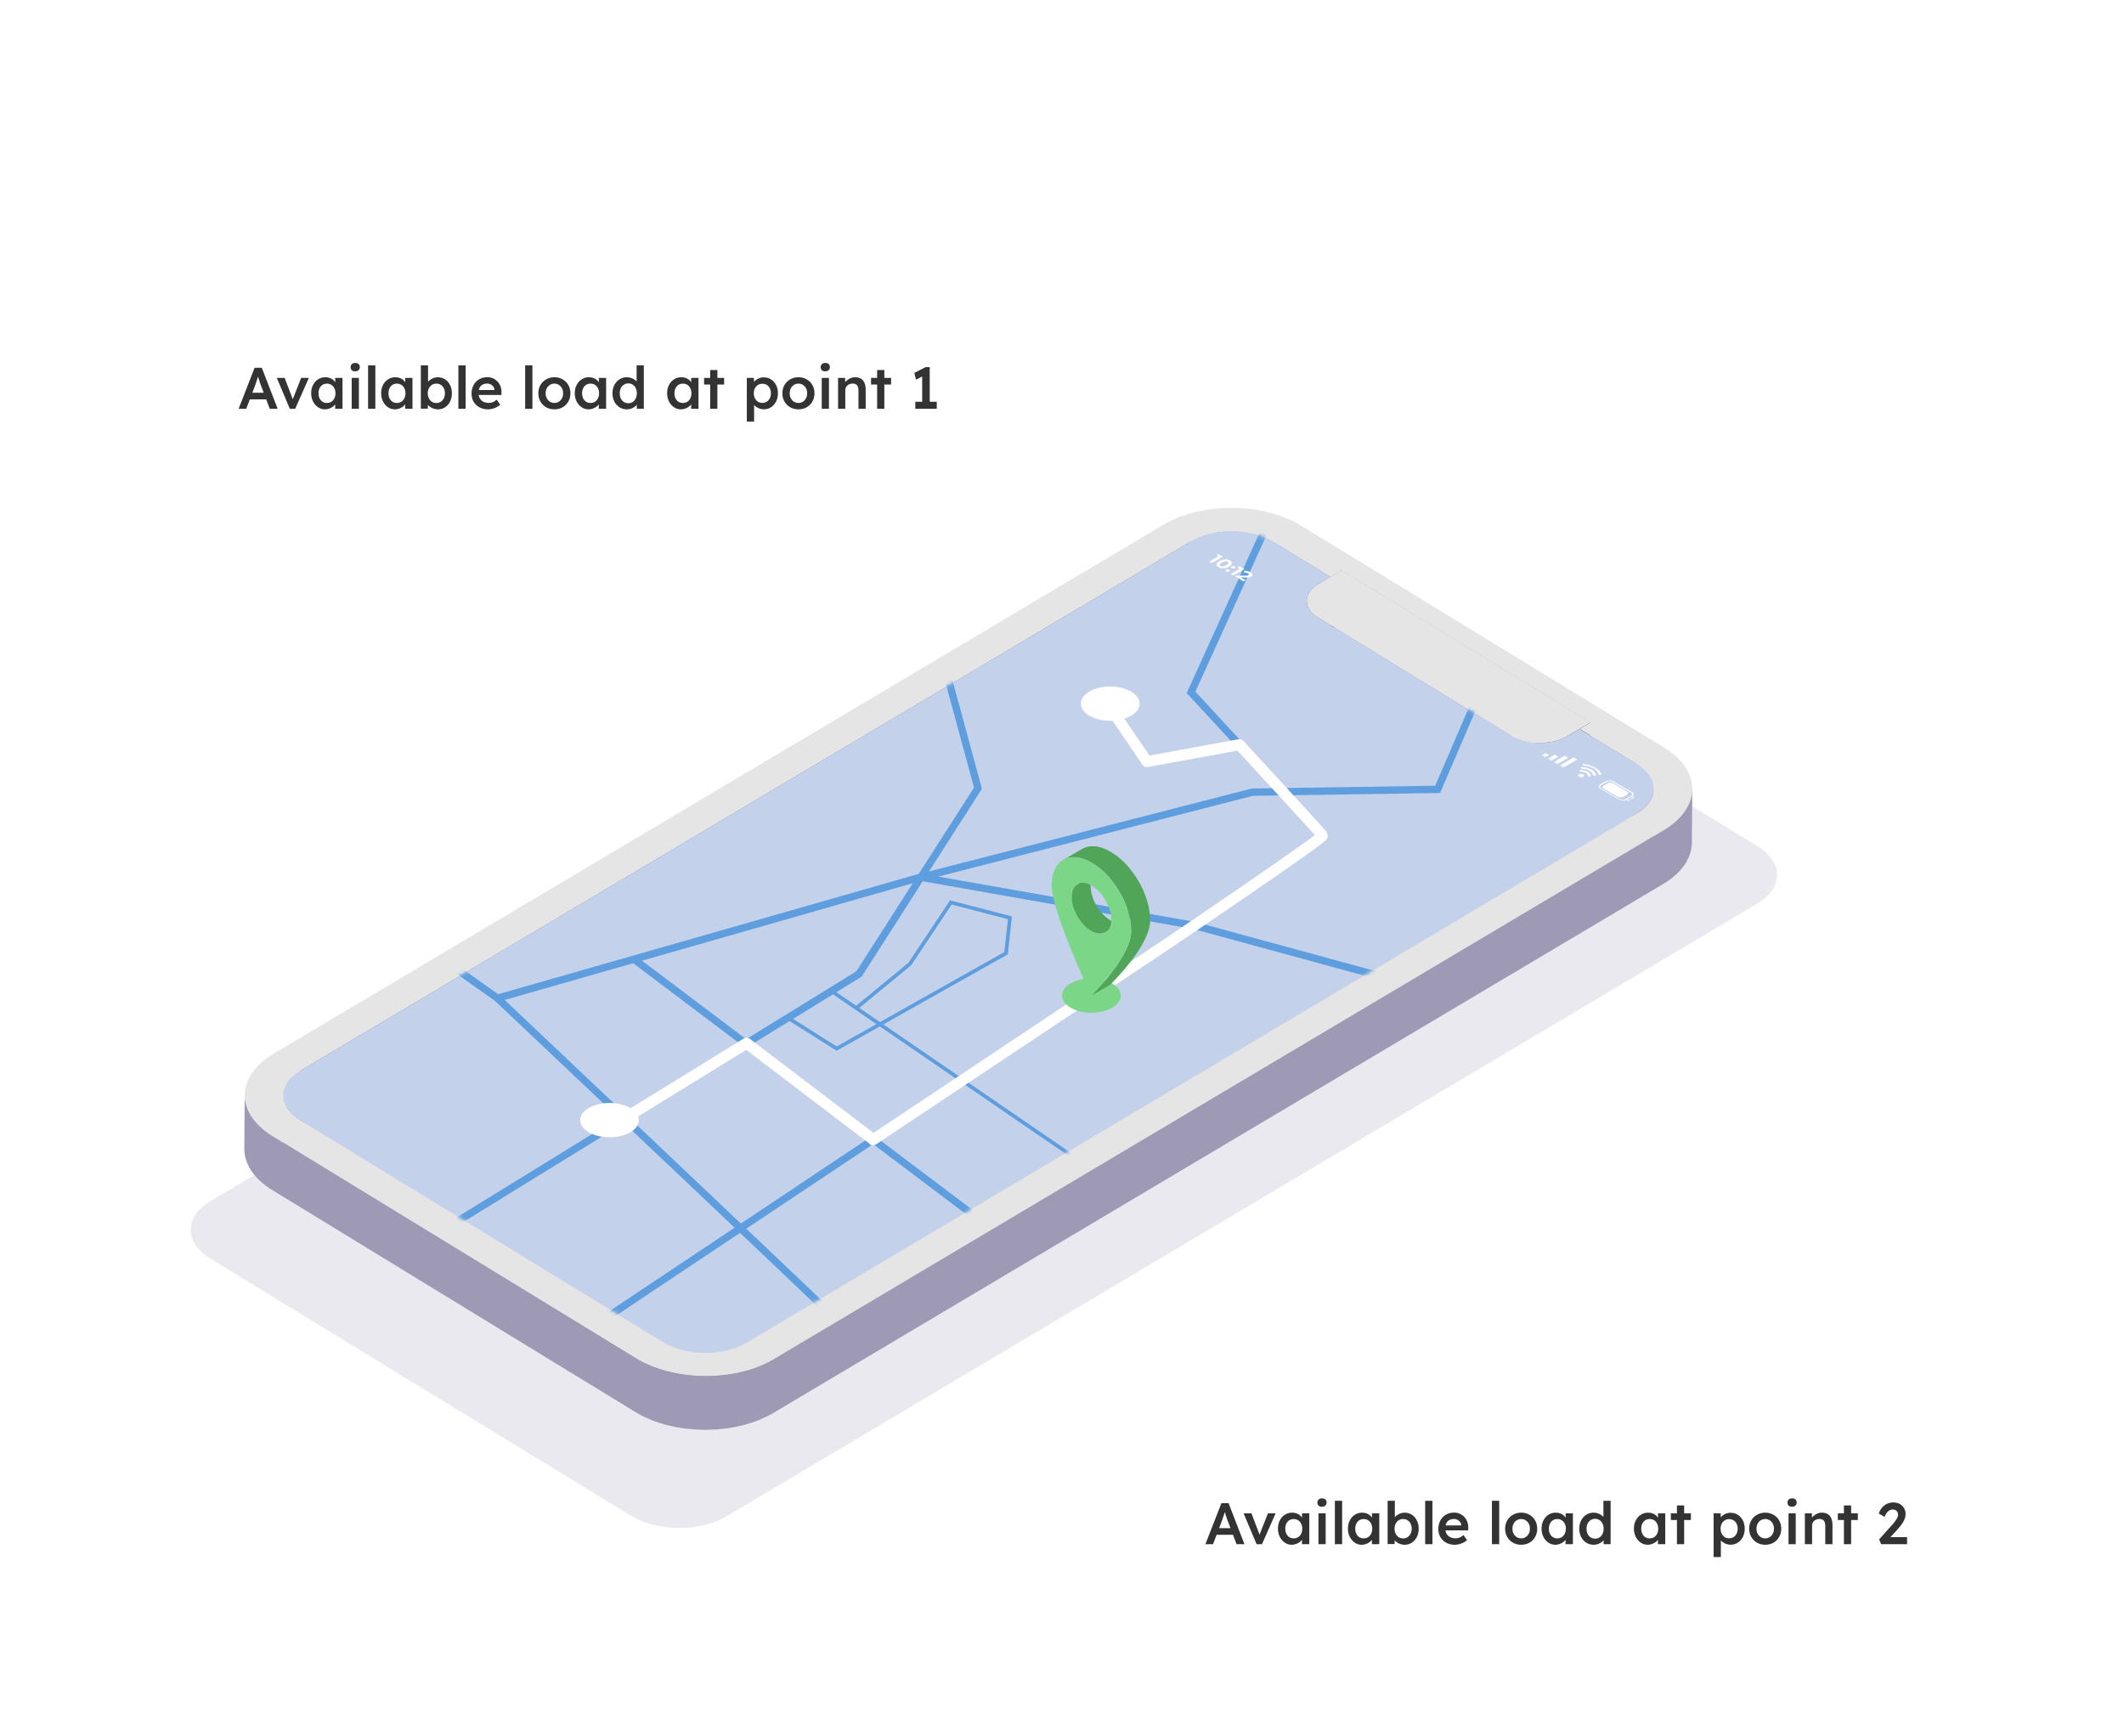<svg width="580" height="474" viewBox="0 0 580 474" fill="none" xmlns="http://www.w3.org/2000/svg">
    <g clip-path="url(#clip0_1855_1264)">
        <g filter="url(#filter0_d_1855_1264)">
            <rect x="274.907" y="129.603" width="236" height="49" rx="24.5" transform="rotate(-180 274.907 129.603)" fill="white"/>
        </g>
        <g filter="url(#filter1_d_1855_1264)">
            <rect x="538.907" y="439.603" width="236" height="49" rx="24.5" transform="rotate(-180 538.907 439.603)" fill="white"/>
        </g>
        <path d="M65.163 111.603L69.531 100.403H71.484L75.82 111.603H73.659L71.26 105.235C71.206 105.107 71.132 104.904 71.035 104.627C70.95 104.349 70.854 104.051 70.748 103.731C70.641 103.4 70.545 103.096 70.46 102.819C70.374 102.531 70.31 102.323 70.267 102.195L70.668 102.179C70.603 102.392 70.529 102.632 70.444 102.899C70.358 103.165 70.267 103.443 70.171 103.731C70.076 104.019 69.98 104.296 69.883 104.563C69.798 104.829 69.718 105.069 69.644 105.283L67.243 111.603H65.163ZM67.147 109.043L67.868 107.235H72.972L73.74 109.043H67.147ZM79.138 111.603L75.587 103.171H77.731L80.13 109.475L79.715 109.587L82.243 103.171H84.338L80.611 111.603H79.138ZM88.728 111.763C88.034 111.763 87.405 111.571 86.84 111.187C86.275 110.803 85.821 110.28 85.48 109.619C85.138 108.957 84.968 108.205 84.968 107.363C84.968 106.52 85.138 105.768 85.48 105.107C85.821 104.445 86.285 103.928 86.872 103.555C87.459 103.181 88.12 102.995 88.856 102.995C89.282 102.995 89.672 103.059 90.024 103.187C90.376 103.304 90.685 103.475 90.952 103.699C91.219 103.923 91.437 104.179 91.608 104.467C91.789 104.755 91.912 105.064 91.976 105.395L91.544 105.283V103.171H93.528V111.603H91.528V109.587L91.992 109.507C91.917 109.795 91.778 110.077 91.576 110.355C91.384 110.621 91.138 110.861 90.84 111.075C90.552 111.277 90.227 111.443 89.864 111.571C89.512 111.699 89.133 111.763 88.728 111.763ZM89.272 110.019C89.731 110.019 90.136 109.907 90.488 109.683C90.84 109.459 91.112 109.149 91.304 108.755C91.507 108.349 91.608 107.885 91.608 107.363C91.608 106.851 91.507 106.397 91.304 106.003C91.112 105.608 90.84 105.299 90.488 105.075C90.136 104.851 89.731 104.739 89.272 104.739C88.813 104.739 88.408 104.851 88.056 105.075C87.715 105.299 87.448 105.608 87.256 106.003C87.064 106.397 86.968 106.851 86.968 107.363C86.968 107.885 87.064 108.349 87.256 108.755C87.448 109.149 87.715 109.459 88.056 109.683C88.408 109.907 88.813 110.019 89.272 110.019ZM96.034 111.603V103.171H98.001V111.603H96.034ZM96.993 101.379C96.599 101.379 96.29 101.283 96.066 101.091C95.852 100.888 95.746 100.605 95.746 100.243C95.746 99.901 95.858 99.624 96.082 99.411C96.305 99.197 96.609 99.091 96.993 99.091C97.399 99.091 97.708 99.192 97.921 99.395C98.145 99.587 98.257 99.869 98.257 100.243C98.257 100.573 98.145 100.845 97.921 101.059C97.698 101.272 97.388 101.379 96.993 101.379ZM100.513 111.603V99.763H102.497V111.603H100.513ZM107.837 111.763C107.144 111.763 106.515 111.571 105.949 111.187C105.384 110.803 104.931 110.28 104.589 109.619C104.248 108.957 104.077 108.205 104.077 107.363C104.077 106.52 104.248 105.768 104.589 105.107C104.931 104.445 105.395 103.928 105.981 103.555C106.568 103.181 107.229 102.995 107.965 102.995C108.392 102.995 108.781 103.059 109.133 103.187C109.485 103.304 109.795 103.475 110.061 103.699C110.328 103.923 110.547 104.179 110.717 104.467C110.899 104.755 111.021 105.064 111.085 105.395L110.653 105.283V103.171H112.637V111.603H110.637V109.587L111.101 109.507C111.027 109.795 110.888 110.077 110.685 110.355C110.493 110.621 110.248 110.861 109.949 111.075C109.661 111.277 109.336 111.443 108.973 111.571C108.621 111.699 108.243 111.763 107.837 111.763ZM108.381 110.019C108.84 110.019 109.245 109.907 109.597 109.683C109.949 109.459 110.221 109.149 110.413 108.755C110.616 108.349 110.717 107.885 110.717 107.363C110.717 106.851 110.616 106.397 110.413 106.003C110.221 105.608 109.949 105.299 109.597 105.075C109.245 104.851 108.84 104.739 108.381 104.739C107.923 104.739 107.517 104.851 107.165 105.075C106.824 105.299 106.557 105.608 106.365 106.003C106.173 106.397 106.077 106.851 106.077 107.363C106.077 107.885 106.173 108.349 106.365 108.755C106.557 109.149 106.824 109.459 107.165 109.683C107.517 109.907 107.923 110.019 108.381 110.019ZM119.575 111.763C119.202 111.763 118.834 111.709 118.471 111.603C118.119 111.485 117.799 111.331 117.511 111.139C117.223 110.947 116.983 110.733 116.791 110.499C116.599 110.253 116.471 110.008 116.407 109.763L116.871 109.555L116.823 111.571H114.919V99.763H116.887V105.123L116.535 104.963C116.588 104.707 116.706 104.467 116.887 104.243C117.079 104.008 117.314 103.8 117.591 103.619C117.868 103.427 118.172 103.277 118.503 103.171C118.834 103.053 119.17 102.995 119.511 102.995C120.268 102.995 120.935 103.181 121.511 103.555C122.098 103.928 122.556 104.445 122.887 105.107C123.228 105.768 123.399 106.52 123.399 107.363C123.399 108.216 123.234 108.973 122.903 109.635C122.572 110.296 122.114 110.819 121.527 111.203C120.951 111.576 120.3 111.763 119.575 111.763ZM119.159 110.035C119.607 110.035 120.007 109.923 120.359 109.699C120.711 109.464 120.988 109.149 121.191 108.755C121.394 108.349 121.495 107.885 121.495 107.363C121.495 106.851 121.394 106.397 121.191 106.003C120.999 105.608 120.727 105.299 120.375 105.075C120.023 104.851 119.618 104.739 119.159 104.739C118.7 104.739 118.295 104.851 117.943 105.075C117.591 105.299 117.314 105.608 117.111 106.003C116.908 106.397 116.807 106.851 116.807 107.363C116.807 107.885 116.908 108.349 117.111 108.755C117.314 109.149 117.591 109.464 117.943 109.699C118.295 109.923 118.7 110.035 119.159 110.035ZM125.169 111.603V99.763H127.153V111.603H125.169ZM133.261 111.763C132.376 111.763 131.592 111.576 130.909 111.203C130.237 110.829 129.709 110.323 129.325 109.683C128.952 109.032 128.765 108.291 128.765 107.459C128.765 106.797 128.872 106.195 129.085 105.651C129.299 105.107 129.592 104.637 129.965 104.243C130.349 103.837 130.803 103.528 131.325 103.315C131.859 103.091 132.44 102.979 133.069 102.979C133.624 102.979 134.141 103.085 134.621 103.299C135.101 103.512 135.517 103.805 135.869 104.179C136.221 104.541 136.488 104.979 136.669 105.491C136.861 105.992 136.952 106.541 136.941 107.139L136.925 107.827H130.093L129.725 106.483H135.277L135.021 106.755V106.403C134.989 106.072 134.883 105.784 134.701 105.539C134.52 105.283 134.285 105.085 133.997 104.947C133.72 104.797 133.411 104.723 133.069 104.723C132.547 104.723 132.104 104.824 131.741 105.027C131.389 105.229 131.123 105.523 130.941 105.907C130.76 106.28 130.669 106.749 130.669 107.315C130.669 107.859 130.781 108.333 131.005 108.739C131.24 109.144 131.565 109.459 131.981 109.683C132.408 109.896 132.904 110.003 133.469 110.003C133.864 110.003 134.227 109.939 134.557 109.811C134.888 109.683 135.245 109.453 135.629 109.123L136.605 110.483C136.317 110.749 135.987 110.979 135.613 111.171C135.251 111.352 134.867 111.496 134.461 111.603C134.056 111.709 133.656 111.763 133.261 111.763ZM143.404 111.603V99.763H145.388V111.603H143.404ZM151.4 111.763C150.557 111.763 149.805 111.576 149.144 111.203C148.483 110.819 147.96 110.296 147.576 109.635C147.192 108.973 147 108.221 147 107.379C147 106.536 147.192 105.784 147.576 105.123C147.96 104.461 148.483 103.944 149.144 103.571C149.805 103.187 150.557 102.995 151.4 102.995C152.232 102.995 152.979 103.187 153.64 103.571C154.301 103.944 154.819 104.461 155.192 105.123C155.576 105.784 155.768 106.536 155.768 107.379C155.768 108.221 155.576 108.973 155.192 109.635C154.819 110.296 154.301 110.819 153.64 111.203C152.979 111.576 152.232 111.763 151.4 111.763ZM151.4 110.019C151.859 110.019 152.264 109.901 152.616 109.667C152.979 109.432 153.261 109.117 153.464 108.723C153.677 108.328 153.779 107.88 153.768 107.379C153.779 106.867 153.677 106.413 153.464 106.019C153.261 105.624 152.979 105.315 152.616 105.091C152.264 104.856 151.859 104.739 151.4 104.739C150.941 104.739 150.525 104.856 150.152 105.091C149.789 105.315 149.507 105.629 149.304 106.035C149.101 106.429 149 106.877 149 107.379C149 107.88 149.101 108.328 149.304 108.723C149.507 109.117 149.789 109.432 150.152 109.667C150.525 109.901 150.941 110.019 151.4 110.019ZM160.712 111.763C160.019 111.763 159.39 111.571 158.824 111.187C158.259 110.803 157.806 110.28 157.464 109.619C157.123 108.957 156.952 108.205 156.952 107.363C156.952 106.52 157.123 105.768 157.464 105.107C157.806 104.445 158.27 103.928 158.856 103.555C159.443 103.181 160.104 102.995 160.84 102.995C161.267 102.995 161.656 103.059 162.008 103.187C162.36 103.304 162.67 103.475 162.936 103.699C163.203 103.923 163.422 104.179 163.592 104.467C163.774 104.755 163.896 105.064 163.96 105.395L163.528 105.283V103.171H165.512V111.603H163.512V109.587L163.976 109.507C163.902 109.795 163.763 110.077 163.56 110.355C163.368 110.621 163.123 110.861 162.824 111.075C162.536 111.277 162.211 111.443 161.848 111.571C161.496 111.699 161.118 111.763 160.712 111.763ZM161.256 110.019C161.715 110.019 162.12 109.907 162.472 109.683C162.824 109.459 163.096 109.149 163.288 108.755C163.491 108.349 163.592 107.885 163.592 107.363C163.592 106.851 163.491 106.397 163.288 106.003C163.096 105.608 162.824 105.299 162.472 105.075C162.12 104.851 161.715 104.739 161.256 104.739C160.798 104.739 160.392 104.851 160.04 105.075C159.699 105.299 159.432 105.608 159.24 106.003C159.048 106.397 158.952 106.851 158.952 107.363C158.952 107.885 159.048 108.349 159.24 108.755C159.432 109.149 159.699 109.459 160.04 109.683C160.392 109.907 160.798 110.019 161.256 110.019ZM171.186 111.763C170.439 111.763 169.767 111.576 169.17 111.203C168.583 110.819 168.114 110.301 167.762 109.651C167.421 108.989 167.25 108.232 167.25 107.379C167.25 106.536 167.421 105.784 167.762 105.123C168.103 104.461 168.567 103.944 169.154 103.571C169.751 103.187 170.423 102.995 171.17 102.995C171.575 102.995 171.965 103.059 172.338 103.187C172.722 103.315 173.063 103.491 173.362 103.715C173.661 103.928 173.895 104.168 174.066 104.435C174.247 104.701 174.349 104.979 174.37 105.267L173.842 105.331V99.763H175.81V111.603H173.906L173.858 109.619L174.242 109.651C174.231 109.917 174.135 110.173 173.954 110.419C173.783 110.664 173.559 110.888 173.282 111.091C173.005 111.293 172.679 111.459 172.306 111.587C171.943 111.704 171.57 111.763 171.186 111.763ZM171.57 110.099C172.029 110.099 172.434 109.981 172.786 109.747C173.138 109.512 173.41 109.192 173.602 108.787C173.805 108.381 173.906 107.912 173.906 107.379C173.906 106.856 173.805 106.392 173.602 105.987C173.41 105.571 173.138 105.251 172.786 105.027C172.434 104.792 172.029 104.675 171.57 104.675C171.111 104.675 170.706 104.792 170.354 105.027C170.002 105.251 169.725 105.571 169.522 105.987C169.33 106.392 169.234 106.856 169.234 107.379C169.234 107.912 169.33 108.381 169.522 108.787C169.725 109.192 170.002 109.512 170.354 109.747C170.706 109.981 171.111 110.099 171.57 110.099ZM185.931 111.763C185.238 111.763 184.608 111.571 184.043 111.187C183.478 110.803 183.024 110.28 182.683 109.619C182.342 108.957 182.171 108.205 182.171 107.363C182.171 106.52 182.342 105.768 182.683 105.107C183.024 104.445 183.488 103.928 184.075 103.555C184.662 103.181 185.323 102.995 186.059 102.995C186.486 102.995 186.875 103.059 187.227 103.187C187.579 103.304 187.888 103.475 188.155 103.699C188.422 103.923 188.64 104.179 188.811 104.467C188.992 104.755 189.115 105.064 189.179 105.395L188.747 105.283V103.171H190.731V111.603H188.731V109.587L189.195 109.507C189.12 109.795 188.982 110.077 188.779 110.355C188.587 110.621 188.342 110.861 188.043 111.075C187.755 111.277 187.43 111.443 187.067 111.571C186.715 111.699 186.336 111.763 185.931 111.763ZM186.475 110.019C186.934 110.019 187.339 109.907 187.691 109.683C188.043 109.459 188.315 109.149 188.507 108.755C188.71 108.349 188.811 107.885 188.811 107.363C188.811 106.851 188.71 106.397 188.507 106.003C188.315 105.608 188.043 105.299 187.691 105.075C187.339 104.851 186.934 104.739 186.475 104.739C186.016 104.739 185.611 104.851 185.259 105.075C184.918 105.299 184.651 105.608 184.459 106.003C184.267 106.397 184.171 106.851 184.171 107.363C184.171 107.885 184.267 108.349 184.459 108.755C184.651 109.149 184.918 109.459 185.259 109.683C185.611 109.907 186.016 110.019 186.475 110.019ZM193.925 111.603V101.027H195.893V111.603H193.925ZM192.261 104.995V103.171H197.733V104.995H192.261ZM203.934 115.123V103.171H205.87L205.902 105.091L205.566 104.947C205.63 104.616 205.812 104.307 206.11 104.019C206.409 103.72 206.772 103.48 207.198 103.299C207.636 103.117 208.089 103.027 208.558 103.027C209.305 103.027 209.966 103.213 210.542 103.587C211.129 103.96 211.588 104.472 211.918 105.123C212.26 105.773 212.43 106.525 212.43 107.379C212.43 108.221 212.26 108.973 211.918 109.635C211.588 110.285 211.129 110.803 210.542 111.187C209.966 111.56 209.316 111.747 208.59 111.747C208.1 111.747 207.625 111.651 207.166 111.459C206.718 111.267 206.334 111.016 206.014 110.707C205.705 110.397 205.513 110.072 205.438 109.731L205.918 109.507V115.123H203.934ZM208.19 110.003C208.638 110.003 209.038 109.891 209.39 109.667C209.742 109.443 210.014 109.133 210.206 108.739C210.409 108.344 210.51 107.891 210.51 107.379C210.51 106.867 210.414 106.419 210.222 106.035C210.03 105.64 209.758 105.331 209.406 105.107C209.054 104.883 208.649 104.771 208.19 104.771C207.721 104.771 207.31 104.883 206.958 105.107C206.617 105.32 206.345 105.624 206.142 106.019C205.94 106.413 205.838 106.867 205.838 107.379C205.838 107.891 205.94 108.344 206.142 108.739C206.345 109.133 206.617 109.443 206.958 109.667C207.31 109.891 207.721 110.003 208.19 110.003ZM218.04 111.763C217.198 111.763 216.446 111.576 215.784 111.203C215.123 110.819 214.6 110.296 214.216 109.635C213.832 108.973 213.64 108.221 213.64 107.379C213.64 106.536 213.832 105.784 214.216 105.123C214.6 104.461 215.123 103.944 215.784 103.571C216.446 103.187 217.198 102.995 218.04 102.995C218.872 102.995 219.619 103.187 220.28 103.571C220.942 103.944 221.459 104.461 221.832 105.123C222.216 105.784 222.408 106.536 222.408 107.379C222.408 108.221 222.216 108.973 221.832 109.635C221.459 110.296 220.942 110.819 220.28 111.203C219.619 111.576 218.872 111.763 218.04 111.763ZM218.04 110.019C218.499 110.019 218.904 109.901 219.256 109.667C219.619 109.432 219.902 109.117 220.104 108.723C220.318 108.328 220.419 107.88 220.408 107.379C220.419 106.867 220.318 106.413 220.104 106.019C219.902 105.624 219.619 105.315 219.256 105.091C218.904 104.856 218.499 104.739 218.04 104.739C217.582 104.739 217.166 104.856 216.792 105.091C216.43 105.315 216.147 105.629 215.944 106.035C215.742 106.429 215.64 106.877 215.64 107.379C215.64 107.88 215.742 108.328 215.944 108.723C216.147 109.117 216.43 109.432 216.792 109.667C217.166 109.901 217.582 110.019 218.04 110.019ZM224.393 111.603V103.171H226.361V111.603H224.393ZM225.353 101.379C224.958 101.379 224.649 101.283 224.425 101.091C224.212 100.888 224.105 100.605 224.105 100.243C224.105 99.901 224.217 99.624 224.441 99.411C224.665 99.197 224.969 99.091 225.353 99.091C225.758 99.091 226.068 99.192 226.281 99.395C226.505 99.587 226.617 99.869 226.617 100.243C226.617 100.573 226.505 100.845 226.281 101.059C226.057 101.272 225.748 101.379 225.353 101.379ZM228.856 111.603V103.171H230.776L230.808 104.899L230.44 105.091C230.547 104.707 230.755 104.36 231.064 104.051C231.374 103.731 231.742 103.475 232.168 103.283C232.595 103.091 233.032 102.995 233.48 102.995C234.12 102.995 234.654 103.123 235.08 103.379C235.518 103.635 235.843 104.019 236.056 104.531C236.28 105.043 236.392 105.683 236.392 106.451V111.603H234.424V106.595C234.424 106.168 234.366 105.816 234.248 105.539C234.131 105.251 233.95 105.043 233.704 104.915C233.459 104.776 233.16 104.712 232.808 104.723C232.52 104.723 232.254 104.771 232.008 104.867C231.774 104.952 231.566 105.08 231.384 105.251C231.214 105.411 231.075 105.597 230.968 105.811C230.872 106.024 230.824 106.259 230.824 106.515V111.603H229.848C229.656 111.603 229.475 111.603 229.304 111.603C229.144 111.603 228.995 111.603 228.856 111.603ZM239.518 111.603V101.027H241.486V111.603H239.518ZM237.854 104.995V103.171H243.326V104.995H237.854ZM251.816 110.819V101.731L252.408 102.499L250.136 103.651L249.672 101.827L252.728 100.243H253.88V110.819H251.816ZM249.944 111.603V109.683H255.8V111.603H249.944Z" fill="#333333"/>
        <path d="M329.163 421.603L333.531 410.403H335.483L339.819 421.603H337.659L335.259 415.235C335.206 415.107 335.131 414.904 335.035 414.627C334.95 414.349 334.854 414.051 334.747 413.731C334.641 413.4 334.545 413.096 334.459 412.819C334.374 412.531 334.31 412.323 334.267 412.195L334.667 412.179C334.603 412.392 334.529 412.632 334.443 412.899C334.358 413.165 334.267 413.443 334.171 413.731C334.075 414.019 333.979 414.296 333.883 414.563C333.798 414.829 333.718 415.069 333.643 415.283L331.243 421.603H329.163ZM331.147 419.043L331.867 417.235H336.971L337.739 419.043H331.147ZM343.138 421.603L339.586 413.171H341.73L344.13 419.475L343.714 419.587L346.242 413.171H348.338L344.61 421.603H343.138ZM352.728 421.763C352.035 421.763 351.405 421.571 350.84 421.187C350.275 420.803 349.821 420.28 349.48 419.619C349.139 418.957 348.968 418.205 348.968 417.363C348.968 416.52 349.139 415.768 349.48 415.107C349.821 414.445 350.285 413.928 350.872 413.555C351.459 413.181 352.12 412.995 352.856 412.995C353.283 412.995 353.672 413.059 354.024 413.187C354.376 413.304 354.685 413.475 354.952 413.699C355.219 413.923 355.437 414.179 355.608 414.467C355.789 414.755 355.912 415.064 355.976 415.395L355.544 415.283V413.171H357.528V421.603H355.528V419.587L355.992 419.507C355.917 419.795 355.779 420.077 355.576 420.355C355.384 420.621 355.139 420.861 354.84 421.075C354.552 421.277 354.227 421.443 353.864 421.571C353.512 421.699 353.133 421.763 352.728 421.763ZM353.272 420.019C353.731 420.019 354.136 419.907 354.488 419.683C354.84 419.459 355.112 419.149 355.304 418.755C355.507 418.349 355.608 417.885 355.608 417.363C355.608 416.851 355.507 416.397 355.304 416.003C355.112 415.608 354.84 415.299 354.488 415.075C354.136 414.851 353.731 414.739 353.272 414.739C352.813 414.739 352.408 414.851 352.056 415.075C351.715 415.299 351.448 415.608 351.256 416.003C351.064 416.397 350.968 416.851 350.968 417.363C350.968 417.885 351.064 418.349 351.256 418.755C351.448 419.149 351.715 419.459 352.056 419.683C352.408 419.907 352.813 420.019 353.272 420.019ZM360.033 421.603V413.171H362.001V421.603H360.033ZM360.993 411.379C360.599 411.379 360.289 411.283 360.065 411.091C359.852 410.888 359.745 410.605 359.745 410.243C359.745 409.901 359.857 409.624 360.081 409.411C360.305 409.197 360.609 409.091 360.993 409.091C361.399 409.091 361.708 409.192 361.921 409.395C362.145 409.587 362.257 409.869 362.257 410.243C362.257 410.573 362.145 410.845 361.921 411.059C361.697 411.272 361.388 411.379 360.993 411.379ZM364.513 421.603V409.763H366.497V421.603H364.513ZM371.837 421.763C371.144 421.763 370.515 421.571 369.949 421.187C369.384 420.803 368.931 420.28 368.589 419.619C368.248 418.957 368.077 418.205 368.077 417.363C368.077 416.52 368.248 415.768 368.589 415.107C368.931 414.445 369.395 413.928 369.981 413.555C370.568 413.181 371.229 412.995 371.965 412.995C372.392 412.995 372.781 413.059 373.133 413.187C373.485 413.304 373.795 413.475 374.061 413.699C374.328 413.923 374.547 414.179 374.717 414.467C374.899 414.755 375.021 415.064 375.085 415.395L374.653 415.283V413.171H376.637V421.603H374.637V419.587L375.101 419.507C375.027 419.795 374.888 420.077 374.685 420.355C374.493 420.621 374.248 420.861 373.949 421.075C373.661 421.277 373.336 421.443 372.973 421.571C372.621 421.699 372.243 421.763 371.837 421.763ZM372.381 420.019C372.84 420.019 373.245 419.907 373.597 419.683C373.949 419.459 374.221 419.149 374.413 418.755C374.616 418.349 374.717 417.885 374.717 417.363C374.717 416.851 374.616 416.397 374.413 416.003C374.221 415.608 373.949 415.299 373.597 415.075C373.245 414.851 372.84 414.739 372.381 414.739C371.923 414.739 371.517 414.851 371.165 415.075C370.824 415.299 370.557 415.608 370.365 416.003C370.173 416.397 370.077 416.851 370.077 417.363C370.077 417.885 370.173 418.349 370.365 418.755C370.557 419.149 370.824 419.459 371.165 419.683C371.517 419.907 371.923 420.019 372.381 420.019ZM383.575 421.763C383.202 421.763 382.834 421.709 382.471 421.603C382.119 421.485 381.799 421.331 381.511 421.139C381.223 420.947 380.983 420.733 380.791 420.499C380.599 420.253 380.471 420.008 380.407 419.763L380.871 419.555L380.823 421.571H378.919V409.763H380.887V415.123L380.535 414.963C380.588 414.707 380.706 414.467 380.887 414.243C381.079 414.008 381.314 413.8 381.591 413.619C381.868 413.427 382.172 413.277 382.503 413.171C382.834 413.053 383.17 412.995 383.511 412.995C384.268 412.995 384.935 413.181 385.511 413.555C386.098 413.928 386.556 414.445 386.887 415.107C387.228 415.768 387.399 416.52 387.399 417.363C387.399 418.216 387.234 418.973 386.903 419.635C386.572 420.296 386.114 420.819 385.527 421.203C384.951 421.576 384.3 421.763 383.575 421.763ZM383.159 420.035C383.607 420.035 384.007 419.923 384.359 419.699C384.711 419.464 384.988 419.149 385.191 418.755C385.394 418.349 385.495 417.885 385.495 417.363C385.495 416.851 385.394 416.397 385.191 416.003C384.999 415.608 384.727 415.299 384.375 415.075C384.023 414.851 383.618 414.739 383.159 414.739C382.7 414.739 382.295 414.851 381.943 415.075C381.591 415.299 381.314 415.608 381.111 416.003C380.908 416.397 380.807 416.851 380.807 417.363C380.807 417.885 380.908 418.349 381.111 418.755C381.314 419.149 381.591 419.464 381.943 419.699C382.295 419.923 382.7 420.035 383.159 420.035ZM389.169 421.603V409.763H391.153V421.603H389.169ZM397.261 421.763C396.376 421.763 395.592 421.576 394.909 421.203C394.237 420.829 393.709 420.323 393.325 419.683C392.952 419.032 392.765 418.291 392.765 417.459C392.765 416.797 392.872 416.195 393.085 415.651C393.299 415.107 393.592 414.637 393.965 414.243C394.349 413.837 394.803 413.528 395.325 413.315C395.859 413.091 396.44 412.979 397.069 412.979C397.624 412.979 398.141 413.085 398.621 413.299C399.101 413.512 399.517 413.805 399.869 414.179C400.221 414.541 400.488 414.979 400.669 415.491C400.861 415.992 400.952 416.541 400.941 417.139L400.925 417.827H394.093L393.725 416.483H399.277L399.021 416.755V416.403C398.989 416.072 398.883 415.784 398.701 415.539C398.52 415.283 398.285 415.085 397.997 414.947C397.72 414.797 397.411 414.723 397.069 414.723C396.547 414.723 396.104 414.824 395.741 415.027C395.389 415.229 395.123 415.523 394.941 415.907C394.76 416.28 394.669 416.749 394.669 417.315C394.669 417.859 394.781 418.333 395.005 418.739C395.24 419.144 395.565 419.459 395.981 419.683C396.408 419.896 396.904 420.003 397.469 420.003C397.864 420.003 398.227 419.939 398.557 419.811C398.888 419.683 399.245 419.453 399.629 419.123L400.605 420.483C400.317 420.749 399.987 420.979 399.613 421.171C399.251 421.352 398.867 421.496 398.461 421.603C398.056 421.709 397.656 421.763 397.261 421.763ZM407.404 421.603V409.763H409.388V421.603H407.404ZM415.4 421.763C414.557 421.763 413.805 421.576 413.144 421.203C412.483 420.819 411.96 420.296 411.576 419.635C411.192 418.973 411 418.221 411 417.379C411 416.536 411.192 415.784 411.576 415.123C411.96 414.461 412.483 413.944 413.144 413.571C413.805 413.187 414.557 412.995 415.4 412.995C416.232 412.995 416.979 413.187 417.64 413.571C418.301 413.944 418.819 414.461 419.192 415.123C419.576 415.784 419.768 416.536 419.768 417.379C419.768 418.221 419.576 418.973 419.192 419.635C418.819 420.296 418.301 420.819 417.64 421.203C416.979 421.576 416.232 421.763 415.4 421.763ZM415.4 420.019C415.859 420.019 416.264 419.901 416.616 419.667C416.979 419.432 417.261 419.117 417.464 418.723C417.677 418.328 417.779 417.88 417.768 417.379C417.779 416.867 417.677 416.413 417.464 416.019C417.261 415.624 416.979 415.315 416.616 415.091C416.264 414.856 415.859 414.739 415.4 414.739C414.941 414.739 414.525 414.856 414.152 415.091C413.789 415.315 413.507 415.629 413.304 416.035C413.101 416.429 413 416.877 413 417.379C413 417.88 413.101 418.328 413.304 418.723C413.507 419.117 413.789 419.432 414.152 419.667C414.525 419.901 414.941 420.019 415.4 420.019ZM424.712 421.763C424.019 421.763 423.39 421.571 422.824 421.187C422.259 420.803 421.806 420.28 421.464 419.619C421.123 418.957 420.952 418.205 420.952 417.363C420.952 416.52 421.123 415.768 421.464 415.107C421.806 414.445 422.27 413.928 422.856 413.555C423.443 413.181 424.104 412.995 424.84 412.995C425.267 412.995 425.656 413.059 426.008 413.187C426.36 413.304 426.67 413.475 426.936 413.699C427.203 413.923 427.422 414.179 427.592 414.467C427.774 414.755 427.896 415.064 427.96 415.395L427.528 415.283V413.171H429.512V421.603H427.512V419.587L427.976 419.507C427.902 419.795 427.763 420.077 427.56 420.355C427.368 420.621 427.123 420.861 426.824 421.075C426.536 421.277 426.211 421.443 425.848 421.571C425.496 421.699 425.118 421.763 424.712 421.763ZM425.256 420.019C425.715 420.019 426.12 419.907 426.472 419.683C426.824 419.459 427.096 419.149 427.288 418.755C427.491 418.349 427.592 417.885 427.592 417.363C427.592 416.851 427.491 416.397 427.288 416.003C427.096 415.608 426.824 415.299 426.472 415.075C426.12 414.851 425.715 414.739 425.256 414.739C424.798 414.739 424.392 414.851 424.04 415.075C423.699 415.299 423.432 415.608 423.24 416.003C423.048 416.397 422.952 416.851 422.952 417.363C422.952 417.885 423.048 418.349 423.24 418.755C423.432 419.149 423.699 419.459 424.04 419.683C424.392 419.907 424.798 420.019 425.256 420.019ZM435.186 421.763C434.439 421.763 433.767 421.576 433.17 421.203C432.583 420.819 432.114 420.301 431.762 419.651C431.421 418.989 431.25 418.232 431.25 417.379C431.25 416.536 431.421 415.784 431.762 415.123C432.103 414.461 432.567 413.944 433.154 413.571C433.751 413.187 434.423 412.995 435.17 412.995C435.575 412.995 435.965 413.059 436.338 413.187C436.722 413.315 437.063 413.491 437.362 413.715C437.661 413.928 437.895 414.168 438.066 414.435C438.247 414.701 438.349 414.979 438.37 415.267L437.842 415.331V409.763H439.81V421.603H437.906L437.858 419.619L438.242 419.651C438.231 419.917 438.135 420.173 437.954 420.419C437.783 420.664 437.559 420.888 437.282 421.091C437.005 421.293 436.679 421.459 436.306 421.587C435.943 421.704 435.57 421.763 435.186 421.763ZM435.57 420.099C436.029 420.099 436.434 419.981 436.786 419.747C437.138 419.512 437.41 419.192 437.602 418.787C437.805 418.381 437.906 417.912 437.906 417.379C437.906 416.856 437.805 416.392 437.602 415.987C437.41 415.571 437.138 415.251 436.786 415.027C436.434 414.792 436.029 414.675 435.57 414.675C435.111 414.675 434.706 414.792 434.354 415.027C434.002 415.251 433.725 415.571 433.522 415.987C433.33 416.392 433.234 416.856 433.234 417.379C433.234 417.912 433.33 418.381 433.522 418.787C433.725 419.192 434.002 419.512 434.354 419.747C434.706 419.981 435.111 420.099 435.57 420.099ZM449.931 421.763C449.238 421.763 448.608 421.571 448.043 421.187C447.478 420.803 447.024 420.28 446.683 419.619C446.342 418.957 446.171 418.205 446.171 417.363C446.171 416.52 446.342 415.768 446.683 415.107C447.024 414.445 447.488 413.928 448.075 413.555C448.662 413.181 449.323 412.995 450.059 412.995C450.486 412.995 450.875 413.059 451.227 413.187C451.579 413.304 451.888 413.475 452.155 413.699C452.422 413.923 452.64 414.179 452.811 414.467C452.992 414.755 453.115 415.064 453.179 415.395L452.747 415.283V413.171H454.731V421.603H452.731V419.587L453.195 419.507C453.12 419.795 452.982 420.077 452.779 420.355C452.587 420.621 452.342 420.861 452.043 421.075C451.755 421.277 451.43 421.443 451.067 421.571C450.715 421.699 450.336 421.763 449.931 421.763ZM450.475 420.019C450.934 420.019 451.339 419.907 451.691 419.683C452.043 419.459 452.315 419.149 452.507 418.755C452.71 418.349 452.811 417.885 452.811 417.363C452.811 416.851 452.71 416.397 452.507 416.003C452.315 415.608 452.043 415.299 451.691 415.075C451.339 414.851 450.934 414.739 450.475 414.739C450.016 414.739 449.611 414.851 449.259 415.075C448.918 415.299 448.651 415.608 448.459 416.003C448.267 416.397 448.171 416.851 448.171 417.363C448.171 417.885 448.267 418.349 448.459 418.755C448.651 419.149 448.918 419.459 449.259 419.683C449.611 419.907 450.016 420.019 450.475 420.019ZM457.925 421.603V411.027H459.893V421.603H457.925ZM456.261 414.995V413.171H461.733V414.995H456.261ZM467.934 425.123V413.171H469.87L469.902 415.091L469.566 414.947C469.63 414.616 469.812 414.307 470.11 414.019C470.409 413.72 470.772 413.48 471.198 413.299C471.636 413.117 472.089 413.027 472.558 413.027C473.305 413.027 473.966 413.213 474.542 413.587C475.129 413.96 475.588 414.472 475.918 415.123C476.26 415.773 476.43 416.525 476.43 417.379C476.43 418.221 476.26 418.973 475.918 419.635C475.588 420.285 475.129 420.803 474.542 421.187C473.966 421.56 473.316 421.747 472.59 421.747C472.1 421.747 471.625 421.651 471.166 421.459C470.718 421.267 470.334 421.016 470.014 420.707C469.705 420.397 469.513 420.072 469.438 419.731L469.918 419.507V425.123H467.934ZM472.19 420.003C472.638 420.003 473.038 419.891 473.39 419.667C473.742 419.443 474.014 419.133 474.206 418.739C474.409 418.344 474.51 417.891 474.51 417.379C474.51 416.867 474.414 416.419 474.222 416.035C474.03 415.64 473.758 415.331 473.406 415.107C473.054 414.883 472.649 414.771 472.19 414.771C471.721 414.771 471.31 414.883 470.958 415.107C470.617 415.32 470.345 415.624 470.142 416.019C469.94 416.413 469.838 416.867 469.838 417.379C469.838 417.891 469.94 418.344 470.142 418.739C470.345 419.133 470.617 419.443 470.958 419.667C471.31 419.891 471.721 420.003 472.19 420.003ZM482.04 421.763C481.198 421.763 480.446 421.576 479.784 421.203C479.123 420.819 478.6 420.296 478.216 419.635C477.832 418.973 477.64 418.221 477.64 417.379C477.64 416.536 477.832 415.784 478.216 415.123C478.6 414.461 479.123 413.944 479.784 413.571C480.446 413.187 481.198 412.995 482.04 412.995C482.872 412.995 483.619 413.187 484.28 413.571C484.942 413.944 485.459 414.461 485.832 415.123C486.216 415.784 486.408 416.536 486.408 417.379C486.408 418.221 486.216 418.973 485.832 419.635C485.459 420.296 484.942 420.819 484.28 421.203C483.619 421.576 482.872 421.763 482.04 421.763ZM482.04 420.019C482.499 420.019 482.904 419.901 483.256 419.667C483.619 419.432 483.902 419.117 484.104 418.723C484.318 418.328 484.419 417.88 484.408 417.379C484.419 416.867 484.318 416.413 484.104 416.019C483.902 415.624 483.619 415.315 483.256 415.091C482.904 414.856 482.499 414.739 482.04 414.739C481.582 414.739 481.166 414.856 480.792 415.091C480.43 415.315 480.147 415.629 479.944 416.035C479.742 416.429 479.64 416.877 479.64 417.379C479.64 417.88 479.742 418.328 479.944 418.723C480.147 419.117 480.43 419.432 480.792 419.667C481.166 419.901 481.582 420.019 482.04 420.019ZM488.393 421.603V413.171H490.361V421.603H488.393ZM489.353 411.379C488.958 411.379 488.649 411.283 488.425 411.091C488.212 410.888 488.105 410.605 488.105 410.243C488.105 409.901 488.217 409.624 488.441 409.411C488.665 409.197 488.969 409.091 489.353 409.091C489.758 409.091 490.068 409.192 490.281 409.395C490.505 409.587 490.617 409.869 490.617 410.243C490.617 410.573 490.505 410.845 490.281 411.059C490.057 411.272 489.748 411.379 489.353 411.379ZM492.856 421.603V413.171H494.776L494.808 414.899L494.44 415.091C494.547 414.707 494.755 414.36 495.064 414.051C495.374 413.731 495.742 413.475 496.168 413.283C496.595 413.091 497.032 412.995 497.48 412.995C498.12 412.995 498.654 413.123 499.08 413.379C499.518 413.635 499.843 414.019 500.056 414.531C500.28 415.043 500.392 415.683 500.392 416.451V421.603H498.424V416.595C498.424 416.168 498.366 415.816 498.248 415.539C498.131 415.251 497.95 415.043 497.704 414.915C497.459 414.776 497.16 414.712 496.808 414.723C496.52 414.723 496.254 414.771 496.008 414.867C495.774 414.952 495.566 415.08 495.384 415.251C495.214 415.411 495.075 415.597 494.968 415.811C494.872 416.024 494.824 416.259 494.824 416.515V421.603H493.848C493.656 421.603 493.475 421.603 493.304 421.603C493.144 421.603 492.995 421.603 492.856 421.603ZM503.518 421.603V411.027H505.486V421.603H503.518ZM501.854 414.995V413.171H507.326V414.995H501.854ZM513.672 421.603L513.144 420.291L516.504 416.531C516.696 416.339 516.894 416.12 517.096 415.875C517.299 415.619 517.491 415.357 517.672 415.091C517.864 414.813 518.019 414.547 518.136 414.291C518.254 414.024 518.312 413.779 518.312 413.555C518.312 413.267 518.248 413.016 518.12 412.803C518.003 412.589 517.832 412.424 517.608 412.307C517.384 412.189 517.107 412.131 516.776 412.131C516.488 412.131 516.206 412.216 515.928 412.387C515.662 412.547 515.411 412.781 515.176 413.091C514.952 413.389 514.766 413.747 514.616 414.163L513.048 413.235C513.24 412.616 513.528 412.083 513.912 411.635C514.307 411.176 514.766 410.824 515.288 410.579C515.822 410.333 516.398 410.211 517.016 410.211C517.656 410.211 518.227 410.344 518.728 410.611C519.23 410.877 519.624 411.245 519.912 411.715C520.211 412.184 520.36 412.733 520.36 413.363C520.36 413.597 520.334 413.843 520.28 414.099C520.227 414.344 520.142 414.605 520.024 414.883C519.918 415.149 519.774 415.432 519.592 415.731C519.411 416.019 519.192 416.323 518.936 416.643C518.691 416.963 518.408 417.299 518.088 417.651L515.544 420.419L515.224 419.683H520.76V421.603H513.672Z" fill="#333333"/>
        <g style="mix-blend-mode:multiply" opacity="0.3">
            <path d="M479.903 231.024C487.067 235.405 487.03 242.452 479.816 246.734L198.363 414.012C191.149 418.294 179.464 418.22 172.299 413.839L57.408 343.621C50.256 339.252 50.281 332.205 57.495 327.923L338.948 160.646C346.149 156.364 357.847 156.438 364.999 160.806L383.12 171.876L379.242 174.183C374.362 177.084 374.338 181.835 379.192 184.796L440.3 222.139C445.155 225.101 453.036 225.163 457.915 222.263L461.794 219.955L479.903 231.024Z" fill="#B9B4CE"/>
        </g>
        <mask id="mask0_1855_1264" style="mask-type:luminance" maskUnits="userSpaceOnUse" x="325" y="145" width="23" height="18">
            <path d="M347.718 147.91L347.607 162.608C341.418 158.832 331.326 158.77 325.101 162.46L325.212 147.762C331.437 144.06 341.529 144.122 347.718 147.91Z" fill="white"/>
        </mask>
        <g mask="url(#mask0_1855_1264)">
            <path d="M347.718 147.91L347.607 162.608C346.755 162.089 345.84 161.645 344.852 161.263L344.963 146.565C345.939 146.948 346.866 147.392 347.718 147.91Z" fill="#6B6B81"/>
            <path d="M344.963 146.565L344.852 161.263C344.198 161.016 343.518 160.794 342.826 160.596L342.938 145.899C343.629 146.084 344.309 146.306 344.963 146.565Z" fill="#6F6F86"/>
            <path d="M342.938 145.899L342.826 160.596C342.246 160.436 341.653 160.3 341.048 160.189L341.159 145.491C341.764 145.602 342.357 145.738 342.938 145.899Z" fill="#73738B"/>
            <path d="M341.171 145.491L341.06 160.189C340.504 160.078 339.948 159.992 339.38 159.93L339.491 145.232C340.059 145.306 340.615 145.393 341.171 145.491Z" fill="#777790"/>
            <path d="M339.491 145.232L339.38 159.93C338.824 159.868 338.281 159.819 337.725 159.782L337.836 145.084C338.392 145.121 338.948 145.17 339.491 145.232Z" fill="#7C7C95"/>
            <path d="M337.836 145.084L337.725 159.782C337.157 159.745 336.588 159.732 336.033 159.745L336.144 145.047C336.712 145.047 337.28 145.047 337.836 145.084Z" fill="#80809A"/>
            <path d="M336.131 145.035L336.02 159.732C335.427 159.732 334.822 159.757 334.229 159.806L334.34 145.109C334.933 145.059 335.526 145.035 336.131 145.035Z" fill="#84849F"/>
            <path d="M334.34 145.109L334.229 159.806C333.562 159.856 332.895 159.93 332.228 160.029L332.339 145.331C332.994 145.232 333.661 145.158 334.34 145.109Z" fill="#0000B8"/>
            <path d="M332.351 145.343L332.24 160.041C331.376 160.177 330.536 160.349 329.72 160.572L329.832 145.874C330.647 145.652 331.499 145.479 332.351 145.343Z" fill="#8C8CA9"/>
            <path d="M329.819 145.874L329.708 160.572C328.04 161.028 326.472 161.658 325.088 162.472L325.199 147.774C326.57 146.96 328.139 146.318 329.819 145.874Z" fill="#9090AE"/>
        </g>
        <path d="M363.369 157.474L363.258 172.172L347.607 162.608L347.718 147.91L363.369 157.474Z" fill="#6E6E84"/>
        <path d="M366.383 155.685L366.272 170.382L363.258 172.172L363.369 157.474L366.383 155.685Z" fill="#030305"/>
        <path d="M363.369 157.474L363.258 172.172L359.91 174.159L360.021 159.473L363.369 157.474Z" fill="#C2C2C2"/>
        <mask id="mask1_1855_1264" style="mask-type:luminance" maskUnits="userSpaceOnUse" x="356" y="159" width="5" height="20">
            <path d="M356.735 178.712L356.847 164.015C356.847 162.361 357.921 160.707 360.021 159.461L359.91 174.159C357.81 175.405 356.748 177.059 356.735 178.712Z" fill="white"/>
        </mask>
        <g mask="url(#mask1_1855_1264)">
            <path d="M360.021 159.473L359.91 174.171C359.527 174.393 359.181 174.64 358.86 174.887L358.971 160.189C359.28 159.942 359.638 159.695 360.021 159.473Z" fill="#B3B3B3"/>
            <path d="M358.971 160.189L358.86 174.887C358.489 175.183 358.181 175.491 357.909 175.8L358.02 161.102C358.292 160.781 358.613 160.473 358.971 160.189Z" fill="#ADADAD"/>
            <path d="M358.02 161.102L357.909 175.8C357.699 176.047 357.526 176.294 357.378 176.54L357.489 161.843C357.637 161.596 357.822 161.337 358.02 161.102Z" fill="#A8A8A8"/>
            <path d="M357.489 161.855L357.378 176.553C357.242 176.775 357.131 177.009 357.032 177.244L357.143 162.546C357.242 162.312 357.353 162.077 357.489 161.855Z" fill="#A3A3A3"/>
            <path d="M357.143 162.546L357.032 177.244C356.945 177.466 356.871 177.688 356.822 177.923L356.933 163.225C356.982 163.003 357.044 162.781 357.143 162.558" fill="#9E9E9E"/>
            <path d="M356.933 163.212L356.822 177.91C356.772 178.132 356.748 178.367 356.735 178.589L356.847 163.891C356.847 163.669 356.884 163.435 356.933 163.212Z" fill="#999999"/>
            <path d="M356.847 163.891L356.735 178.589C356.735 178.589 356.735 178.675 356.735 178.712L356.847 164.015C356.847 164.015 356.847 163.928 356.847 163.891Z" fill="#949494"/>
        </g>
        <mask id="mask2_1855_1264" style="mask-type:luminance" maskUnits="userSpaceOnUse" x="356" y="164" width="4" height="20">
            <path d="M356.735 178.712L356.847 164.015C356.847 165.681 357.872 167.347 359.972 168.63L359.861 183.328C357.761 182.044 356.723 180.378 356.735 178.712Z" fill="white"/>
        </mask>
        <g mask="url(#mask2_1855_1264)">
            <path d="M359.972 168.63L359.861 183.328C357.761 182.044 356.723 180.378 356.735 178.712L356.847 164.015C356.847 165.681 357.872 167.347 359.972 168.63Z" fill="#6B6B81"/>
        </g>
        <path d="M434.334 197.211L434.223 211.909L366.272 170.382L366.383 155.685L434.334 197.211Z" fill="#6E6E84"/>
        <path d="M434.334 197.211L434.223 211.909L431.209 213.698L431.32 199.013L434.334 197.211Z" fill="#030305"/>
        <path d="M431.32 199.013L431.209 213.698L427.861 215.685L427.973 201L431.32 199.013Z" fill="#030305"/>
        <path d="M412.754 200.889L412.655 215.586L359.861 183.328L359.972 168.63L412.754 200.889Z" fill="#6E6E84"/>
        <mask id="mask3_1855_1264" style="mask-type:luminance" maskUnits="userSpaceOnUse" x="412" y="200" width="16" height="18">
            <path d="M427.973 201L427.861 215.685C423.649 218.19 416.843 218.141 412.643 215.586L412.754 200.889C416.954 203.455 423.76 203.492 427.973 200.987V201Z" fill="white"/>
        </mask>
        <g mask="url(#mask3_1855_1264)">
            <path d="M427.973 201L427.861 215.685C426.923 216.24 425.873 216.672 424.736 216.969L424.847 202.271C425.984 201.962 427.034 201.543 427.973 200.987" fill="#9090AE"/>
            <path d="M424.847 202.283L424.736 216.981C424.18 217.129 423.612 217.252 423.032 217.339L423.143 202.641C423.723 202.555 424.292 202.431 424.847 202.283Z" fill="#8C8CA9"/>
            <path d="M423.143 202.641L423.032 217.339C422.587 217.413 422.142 217.462 421.685 217.487L421.796 202.789C422.253 202.752 422.698 202.703 423.143 202.641Z" fill="#0000B8"/>
            <path d="M421.809 202.801L421.698 217.499C421.302 217.524 420.895 217.549 420.499 217.549L420.611 202.851C421.018 202.851 421.413 202.826 421.809 202.801Z" fill="#84849F"/>
            <path d="M420.598 202.851L420.487 217.549C420.104 217.549 419.721 217.548 419.351 217.524L419.462 202.826C419.845 202.851 420.228 202.863 420.598 202.851Z" fill="#80809A"/>
            <path d="M419.462 202.814L419.351 217.511C418.98 217.487 418.597 217.462 418.226 217.413L418.338 202.715C418.708 202.764 419.079 202.789 419.462 202.814Z" fill="#7C7C95"/>
            <path d="M418.338 202.715L418.226 217.413C417.844 217.363 417.473 217.302 417.09 217.24L417.201 202.542C417.572 202.616 417.955 202.678 418.338 202.715Z" fill="#777790"/>
            <path d="M417.201 202.542L417.09 217.24C416.682 217.166 416.287 217.067 415.892 216.956L416.003 202.258C416.398 202.37 416.794 202.456 417.201 202.542Z" fill="#73738B"/>
            <path d="M416.003 202.258L415.892 216.956C415.422 216.833 414.965 216.672 414.521 216.5L414.632 201.814C415.077 201.987 415.534 202.135 416.003 202.271" fill="#6F6F86"/>
            <path d="M414.632 201.814L414.521 216.499C413.854 216.24 413.224 215.932 412.643 215.586L412.754 200.889C413.335 201.246 413.965 201.555 414.632 201.802" fill="#6B6B81"/>
        </g>
        <path d="M446.958 208.564L446.847 223.262L431.209 213.698L431.32 199.013L446.958 208.564Z" fill="#6E6E84"/>
        <path d="M434.334 197.211L431.32 199L427.973 200.987C423.76 203.492 416.954 203.443 412.754 200.889L359.972 168.63C355.784 166.076 355.809 161.966 360.021 159.461L363.369 157.474L366.383 155.685L434.334 197.211Z" fill="#E5E5E5"/>
        <mask id="mask4_1855_1264" style="mask-type:luminance" maskUnits="userSpaceOnUse" x="446" y="208" width="6" height="23">
            <path d="M451.467 230.074C451.48 227.618 449.948 225.15 446.847 223.25L446.958 208.564C450.059 210.453 451.591 212.921 451.578 215.389C451.541 220.288 451.504 225.187 451.467 230.087V230.074Z" fill="white"/>
        </mask>
        <g mask="url(#mask4_1855_1264)">
            <path d="M451.578 215.401L451.467 230.099C451.48 227.643 449.948 225.163 446.847 223.274L446.959 208.589C450.059 210.49 451.591 212.958 451.578 215.413" fill="#6B6B81"/>
        </g>
        <mask id="mask5_1855_1264" style="mask-type:luminance" maskUnits="userSpaceOnUse" x="446" y="215" width="6" height="22">
            <path d="M451.578 215.401L451.467 230.099C451.455 232.555 449.886 234.998 446.773 236.837L446.884 222.152C449.985 220.3 451.554 217.869 451.578 215.414V215.401Z" fill="white"/>
        </mask>
        <g mask="url(#mask5_1855_1264)">
            <path d="M451.578 215.401L451.467 230.099C451.467 230.161 451.467 230.222 451.467 230.284L451.578 215.586C451.578 215.586 451.578 215.463 451.578 215.401Z" fill="#949494"/>
            <path d="M451.578 215.586L451.467 230.284C451.455 230.617 451.418 230.963 451.344 231.296L451.455 216.598C451.529 216.265 451.566 215.932 451.578 215.586Z" fill="#999999"/>
            <path d="M451.455 216.586L451.344 231.284C451.27 231.617 451.171 231.95 451.035 232.283L451.146 217.585C451.282 217.252 451.381 216.919 451.455 216.586Z" fill="#9E9E9E"/>
            <path d="M451.146 217.586L451.035 232.283C450.899 232.629 450.726 232.974 450.528 233.308L450.64 218.61C450.837 218.277 451.01 217.931 451.146 217.586Z" fill="#A3A3A3"/>
            <path d="M450.64 218.622L450.528 233.32C450.306 233.69 450.034 234.06 449.738 234.418L449.849 219.72C450.158 219.363 450.417 218.992 450.64 218.622Z" fill="#A8A8A8"/>
            <path d="M449.837 219.72L449.725 234.418C449.33 234.887 448.861 235.344 448.317 235.776L448.428 221.078C448.972 220.646 449.441 220.189 449.837 219.72Z" fill="#ADADAD"/>
            <path d="M448.428 221.078L448.317 235.776C447.86 236.146 447.341 236.504 446.773 236.837L446.884 222.152C447.453 221.818 447.959 221.46 448.428 221.09" fill="#B3B3B3"/>
        </g>
        <mask id="mask6_1855_1264" style="mask-type:luminance" maskUnits="userSpaceOnUse" x="451" y="215" width="1" height="16">
            <path d="M451.467 230.087C451.504 225.187 451.541 220.288 451.578 215.389C451.541 219.794 451.504 225.669 451.467 230.087Z" fill="white"/>
        </mask>
        <g mask="url(#mask6_1855_1264)">
            <path d="M451.578 215.401L451.467 230.099C451.479 227.643 449.948 225.163 446.847 223.275L446.958 208.589C450.059 210.49 451.591 212.958 451.578 215.414" fill="#6B6B81"/>
        </g>
        <path d="M325.212 147.774L325.101 162.46L81.965 306.969L82.076 292.271L325.212 147.774Z" fill="#030305"/>
        <mask id="mask7_1855_1264" style="mask-type:luminance" maskUnits="userSpaceOnUse" x="78" y="292" width="5" height="19">
            <path d="M81.965 306.969C80.409 307.894 79.235 308.968 78.457 310.116C78.494 305.216 78.531 300.317 78.568 295.418C79.347 294.27 80.52 293.197 82.076 292.271C82.039 296.677 82.002 302.551 81.965 306.969Z" fill="white"/>
        </mask>
        <g mask="url(#mask7_1855_1264)">
            <path d="M82.076 292.271L81.965 306.969C81.397 307.302 80.891 307.66 80.421 308.03L80.532 293.332C81.002 292.962 81.508 292.604 82.076 292.271Z" fill="#9090AE"/>
            <path d="M80.532 293.332L80.421 308.03C79.878 308.462 79.408 308.919 79.013 309.388L79.124 294.69C79.519 294.221 80.001 293.764 80.532 293.332Z" fill="#8C8CA9"/>
            <path d="M79.124 294.69L79.013 309.388C78.704 309.746 78.445 310.116 78.222 310.486L78.334 295.788C78.556 295.418 78.828 295.048 79.124 294.69Z" fill="#0000B8"/>
        </g>
        <mask id="mask8_1855_1264" style="mask-type:luminance" maskUnits="userSpaceOnUse" x="77" y="295" width="2" height="16">
            <path d="M77.951 310.967C77.988 306.068 78.025 301.169 78.062 296.269C78.21 295.973 78.371 295.689 78.568 295.406C78.531 300.305 78.494 305.204 78.457 310.103C78.26 310.387 78.099 310.671 77.951 310.967Z" fill="white"/>
        </mask>
        <g mask="url(#mask8_1855_1264)">
            <path d="M79.124 294.69L79.013 309.388C78.704 309.745 78.445 310.116 78.222 310.486L78.334 295.788C78.556 295.418 78.828 295.048 79.124 294.69Z" fill="#0000B8"/>
            <path d="M78.334 295.801L78.222 310.498C78.025 310.831 77.852 311.177 77.716 311.523L77.827 296.825C77.963 296.479 78.136 296.134 78.334 295.801Z" fill="#84849F"/>
        </g>
        <mask id="mask9_1855_1264" style="mask-type:luminance" maskUnits="userSpaceOnUse" x="77" y="296" width="2" height="18">
            <path d="M77.951 310.967C77.506 311.856 77.284 312.781 77.271 313.694L77.382 298.997C77.382 298.071 77.617 297.158 78.062 296.269C78.025 301.169 77.988 306.068 77.951 310.967Z" fill="white"/>
        </mask>
        <g mask="url(#mask9_1855_1264)">
            <path d="M78.334 295.801L78.222 310.498C78.025 310.831 77.852 311.177 77.716 311.523L77.827 296.825C77.963 296.479 78.136 296.134 78.334 295.801Z" fill="#84849F"/>
            <path d="M77.815 296.825L77.704 311.522C77.568 311.856 77.469 312.189 77.395 312.522L77.506 297.824C77.58 297.491 77.679 297.158 77.815 296.825Z" fill="#80809A"/>
            <path d="M77.518 297.824L77.407 312.522C77.333 312.855 77.296 313.189 77.284 313.534L77.395 298.836C77.407 298.503 77.444 298.158 77.518 297.824Z" fill="#7C7C95"/>
            <path d="M77.382 298.824L77.271 313.522C77.271 313.522 77.271 313.645 77.271 313.707L77.382 299.009C77.382 299.009 77.382 298.886 77.382 298.824Z" fill="#777790"/>
        </g>
        <mask id="mask10_1855_1264" style="mask-type:luminance" maskUnits="userSpaceOnUse" x="77" y="299" width="6" height="22">
            <path d="M77.271 313.707L77.382 299.009C77.37 301.465 78.902 303.933 82.002 305.833L81.891 320.519C78.791 318.631 77.259 316.163 77.271 313.694V313.707Z" fill="white"/>
        </mask>
        <g mask="url(#mask10_1855_1264)">
            <path d="M82.002 305.833L81.891 320.519C78.791 318.631 77.259 316.163 77.271 313.694L77.382 298.997C77.37 301.452 78.902 303.921 82.002 305.821" fill="#858585"/>
        </g>
        <path d="M446.897 222.139L446.786 236.825L203.65 381.334L203.761 366.636L446.897 222.139Z" fill="#C2C2C2"/>
        <path d="M181.243 366.488L181.132 381.186L81.891 320.531L82.002 305.833L181.243 366.488Z" fill="#9E9AB6"/>
        <mask id="mask11_1855_1264" style="mask-type:luminance" maskUnits="userSpaceOnUse" x="181" y="366" width="23" height="19">
            <path d="M203.761 366.636L203.65 381.334C197.425 385.036 187.333 384.974 181.132 381.185L181.243 366.488C187.431 370.276 197.523 370.338 203.761 366.636Z" fill="white"/>
        </mask>
        <g mask="url(#mask11_1855_1264)">
            <path d="M203.761 366.636L203.65 381.334C202.267 382.148 200.71 382.79 199.03 383.234L199.142 368.536C200.809 368.08 202.378 367.45 203.761 366.636Z" fill="#B3B3B3"/>
            <path d="M199.142 368.549L199.03 383.246C198.215 383.468 197.363 383.641 196.51 383.777L196.622 369.079C197.486 368.944 198.326 368.771 199.142 368.549Z" fill="#ADADAD"/>
            <path d="M196.622 369.067L196.51 383.765C195.856 383.863 195.189 383.937 194.522 383.987L194.633 369.289C195.3 369.24 195.967 369.166 196.622 369.067Z" fill="#A8A8A8"/>
            <path d="M194.621 369.301L194.509 383.999C193.916 384.048 193.324 384.073 192.718 384.073L192.829 369.375C193.422 369.375 194.028 369.351 194.621 369.301Z" fill="#A3A3A3"/>
            <path d="M192.842 369.375L192.731 384.073C192.162 384.073 191.594 384.073 191.038 384.036L191.149 369.338C191.718 369.375 192.274 369.388 192.842 369.375Z" fill="#9E9E9E"/>
            <path d="M191.149 369.326L191.038 384.024C190.482 383.987 189.927 383.937 189.383 383.876L189.494 369.178C190.038 369.24 190.594 369.289 191.149 369.326Z" fill="#999999"/>
            <path d="M189.482 369.178L189.371 383.876C188.802 383.802 188.247 383.715 187.691 383.617L187.802 368.919C188.358 369.03 188.914 369.116 189.482 369.178Z" fill="#949494"/>
            <path d="M187.814 368.919L187.703 383.617C187.098 383.506 186.505 383.37 185.924 383.209L186.036 368.524C186.616 368.684 187.209 368.82 187.814 368.931" fill="#8F8F8F"/>
            <path d="M186.036 368.512L185.924 383.197C185.233 383.012 184.553 382.79 183.899 382.531L184.01 367.833C184.664 368.092 185.344 368.314 186.036 368.499" fill="#8A8A8A"/>
            <path d="M184.01 367.845L183.899 382.543C182.923 382.16 181.996 381.716 181.144 381.185L181.255 366.488C182.107 367.006 183.034 367.463 184.01 367.845Z" fill="#858585"/>
        </g>
        <path d="M454.432 204.122C464.734 210.416 464.672 220.523 454.321 226.668L211.185 371.165C200.822 377.323 184.071 377.212 173.769 370.918L74.529 310.264C64.239 303.97 64.289 293.875 74.653 287.717L317.788 143.221C328.152 137.063 344.902 137.174 355.191 143.455L454.432 204.109V204.122ZM203.761 366.636L446.897 222.139C453.122 218.437 453.16 212.353 446.971 208.564L431.333 199L434.347 197.211L366.395 155.685L363.381 157.474L347.73 147.91C341.542 144.134 331.45 144.072 325.224 147.762L82.089 292.259C75.863 295.961 75.826 302.045 82.015 305.821L181.255 366.475C187.444 370.264 197.536 370.326 203.774 366.624" fill="#E5E5E5"/>
        <path d="M446.958 208.564C453.147 212.353 453.11 218.437 446.884 222.139L203.749 366.636C197.523 370.338 187.431 370.276 181.23 366.488L81.99 305.834C75.801 302.057 75.838 295.973 82.064 292.271L325.199 147.774C331.425 144.072 341.517 144.134 347.706 147.923L363.356 157.487L360.009 159.473C355.797 161.979 355.772 166.076 359.959 168.642L412.742 200.901C416.942 203.468 423.748 203.505 427.96 201L431.308 199.013L446.946 208.577L446.958 208.564Z" fill="#C3D1EA"/>
        <path d="M462.053 216.277C462.029 216.598 461.992 216.919 461.93 217.24C461.893 217.462 461.819 217.684 461.769 217.906C461.683 218.215 461.596 218.523 461.485 218.832C461.411 219.054 461.312 219.264 461.213 219.474C461.065 219.807 460.905 220.14 460.719 220.461C460.608 220.658 460.497 220.856 460.373 221.053C460.102 221.485 459.793 221.905 459.459 222.324C459.348 222.46 459.249 222.608 459.126 222.756C459.002 222.892 458.866 223.028 458.743 223.163C458.471 223.46 458.187 223.743 457.891 224.027C457.73 224.175 457.545 224.336 457.372 224.484C457.051 224.755 456.729 225.027 456.371 225.286C456.223 225.397 456.087 225.496 455.939 225.607C455.42 225.977 454.889 226.335 454.308 226.681L211.173 371.177C210.111 371.807 208.974 372.35 207.801 372.856C207.64 372.917 207.492 372.991 207.331 373.053C206.207 373.51 205.021 373.905 203.811 374.238C203.588 374.299 203.366 374.361 203.144 374.423C201.958 374.731 200.747 374.991 199.512 375.188C199.253 375.225 198.981 375.262 198.722 375.299C197.993 375.398 197.252 375.484 196.51 375.546C196.189 375.571 195.868 375.608 195.535 375.62C194.929 375.657 194.324 375.682 193.719 375.694C193.385 375.694 193.064 375.719 192.731 375.719C192.138 375.719 191.557 375.694 190.964 375.669C190.655 375.669 190.347 375.657 190.05 375.632C189.321 375.583 188.605 375.521 187.888 375.435C187.728 375.422 187.567 375.41 187.407 375.385C186.517 375.274 185.64 375.139 184.763 374.978C184.566 374.941 184.368 374.892 184.158 374.842C183.441 374.694 182.725 374.534 182.033 374.349C181.774 374.275 181.514 374.201 181.255 374.127C180.403 373.88 179.575 373.608 178.76 373.3C178.55 373.226 178.328 373.152 178.13 373.065C177.611 372.856 177.105 372.633 176.61 372.399C176.363 372.288 176.104 372.177 175.869 372.066C175.141 371.708 174.424 371.325 173.745 370.906L74.504 310.251C72.565 309.067 71.008 307.759 69.798 306.352C67.797 304.019 66.796 301.465 66.821 298.91L66.71 313.608C66.685 317.693 69.242 321.802 74.393 324.949L173.634 385.603C174.313 386.023 175.029 386.406 175.758 386.763C176.005 386.887 176.252 386.986 176.499 387.097C177.006 387.331 177.5 387.553 178.019 387.763C178.093 387.788 178.155 387.825 178.229 387.849C178.365 387.899 178.525 387.936 178.661 387.998C179.476 388.294 180.304 388.578 181.156 388.812C181.304 388.861 181.453 388.911 181.601 388.96C181.712 388.985 181.823 389.009 181.934 389.034C182.639 389.219 183.343 389.38 184.059 389.528C184.22 389.565 184.38 389.614 184.541 389.639C184.578 389.639 184.615 389.639 184.652 389.651C185.517 389.812 186.406 389.96 187.295 390.058C187.295 390.058 187.32 390.058 187.333 390.058C187.481 390.071 187.629 390.083 187.777 390.095C188.494 390.17 189.21 390.244 189.939 390.293C189.988 390.293 190.038 390.293 190.087 390.305C190.347 390.318 190.606 390.305 190.865 390.33C191.458 390.355 192.039 390.379 192.632 390.379C192.718 390.379 192.817 390.379 192.904 390.379C193.138 390.379 193.373 390.355 193.62 390.355C194.225 390.342 194.818 390.318 195.423 390.281C195.572 390.281 195.72 390.281 195.868 390.268C196.053 390.256 196.226 390.219 196.399 390.207C197.14 390.145 197.869 390.058 198.598 389.96C198.783 389.935 198.981 389.923 199.179 389.898C199.253 389.898 199.327 389.861 199.401 389.849C200.636 389.651 201.847 389.392 203.033 389.084C203.144 389.059 203.255 389.046 203.366 389.009C203.477 388.985 203.576 388.935 203.7 388.898C204.91 388.565 206.084 388.17 207.22 387.714C207.381 387.652 207.529 387.578 207.69 387.516C208.863 387.023 209.999 386.467 211.062 385.838L454.197 241.341C454.778 240.996 455.309 240.638 455.828 240.268C455.976 240.157 456.112 240.058 456.26 239.947C456.433 239.823 456.606 239.7 456.766 239.564C456.939 239.428 457.088 239.28 457.261 239.132C457.433 238.984 457.606 238.836 457.779 238.676C458.088 238.392 458.36 238.108 458.632 237.812C458.755 237.676 458.891 237.54 459.015 237.405C459.052 237.368 459.089 237.331 459.126 237.293C459.212 237.195 459.274 237.084 459.348 236.985C459.682 236.565 459.99 236.146 460.262 235.714C460.312 235.627 460.386 235.553 460.435 235.467C460.509 235.356 460.546 235.233 460.608 235.122C460.793 234.788 460.954 234.468 461.102 234.122C461.152 233.999 461.238 233.875 461.287 233.752C461.325 233.665 461.337 233.567 461.374 233.468C461.485 233.159 461.572 232.851 461.658 232.542C461.695 232.394 461.757 232.246 461.794 232.098C461.806 232.024 461.806 231.95 461.819 231.888C461.88 231.567 461.917 231.247 461.942 230.913C461.954 230.753 461.992 230.593 462.004 230.42C462.004 230.321 462.004 230.21 462.004 230.111L462.115 215.414C462.115 215.685 462.066 215.944 462.041 216.216L462.053 216.277Z" fill="#9E9AB6"/>
        <path d="M311.179 192.114C311.179 194.706 307.585 196.804 303.162 196.804C298.74 196.804 295.146 194.706 295.146 192.114C295.146 189.523 298.74 187.425 303.162 187.425C307.585 187.425 311.179 189.523 311.179 192.114Z" fill="white"/>
        <mask id="mask12_1855_1264" style="mask-type:luminance" maskUnits="userSpaceOnUse" x="77" y="145" width="375" height="225">
            <path d="M446.934 208.527C453.122 212.316 453.085 218.4 446.86 222.102L203.724 366.599C197.499 370.301 187.407 370.239 181.206 366.451L81.965 305.797C75.777 302.02 75.814 295.936 82.039 292.234L325.175 147.737C331.4 144.035 341.492 144.097 347.681 147.886L363.332 157.45L359.984 159.436C355.772 161.942 355.747 166.039 359.935 168.605L412.717 200.864C416.917 203.431 423.723 203.468 427.936 200.963L431.283 198.976L446.921 208.54L446.934 208.527Z" fill="white"/>
        </mask>
        <g mask="url(#mask12_1855_1264)">
            <path d="M405.194 186.203L392.583 215.512L341.962 216.29L249.663 239.984L135.859 272.538L114.094 257.162" stroke="#5F9EDE" stroke-width="2" stroke-miterlimit="10"/>
            <path d="M119.134 337.006L234.569 265.924L267.056 215.191L256.013 174.541" stroke="#5F9EDE" stroke-width="2" stroke-miterlimit="10"/>
            <path d="M237.299 311.917L141.22 375.99" stroke="#5F9EDE" stroke-width="2" stroke-miterlimit="10"/>
            <path d="M244.661 375.99C243.821 374.522 135.847 272.538 135.847 272.538" stroke="#5F9EDE" stroke-width="2" stroke-miterlimit="10"/>
            <path d="M398.994 272.538L326.113 252.682L251.479 239.515" stroke="#5F9EDE" stroke-width="2" stroke-miterlimit="10"/>
            <path d="M267.056 332.711L173.102 261.876" stroke="#5F9EDE" stroke-width="2" stroke-miterlimit="10"/>
            <path d="M295.331 317.384L227.021 270.564" stroke="#5F9EDE" stroke-miterlimit="10"/>
            <path d="M215.138 277.882L228.466 286.298L274.727 260.247L275.777 250.584L259.644 246.389L248.453 263.184L233.815 275.229" stroke="#5F9EDE" stroke-miterlimit="10"/>
            <path d="M338.441 203.32L325.236 189.042L349.583 135.471" stroke="#5F9EDE" stroke-width="2" stroke-miterlimit="10"/>
            <path d="M170.545 305.34L203.86 284.83L238.46 311.152L319.517 257.162C319.517 257.162 361.565 228.741 361.145 228.112C360.725 227.483 338.441 203.32 338.441 203.32L313.205 207.935L303.323 193.447" stroke="white" stroke-width="3" stroke-linecap="round" stroke-linejoin="round"/>
        </g>
        <path d="M174.461 305.833C174.461 308.425 170.867 310.523 166.444 310.523C162.022 310.523 158.427 308.425 158.427 305.833C158.427 303.242 162.022 301.144 166.444 301.144C170.867 301.144 174.461 303.242 174.461 305.833Z" fill="white"/>
        <path d="M306.041 271.823C306.041 274.414 302.446 276.512 298.024 276.512C293.601 276.512 290.007 274.414 290.007 271.823C290.007 269.231 293.601 267.133 298.024 267.133C302.446 267.133 306.041 269.231 306.041 271.823Z" fill="#7BD787"/>
        <path d="M307.041 251.596C306.905 251.67 306.769 251.732 306.621 251.794C306.51 251.831 306.399 251.868 306.288 251.893C306.263 251.893 306.251 251.905 306.226 251.905C306.09 251.93 305.954 251.942 305.818 251.954C305.793 251.954 305.756 251.954 305.732 251.954C305.596 251.954 305.46 251.954 305.324 251.954C305.312 251.954 305.287 251.954 305.275 251.954C305.126 251.942 304.978 251.917 304.83 251.88C304.818 251.88 304.793 251.88 304.781 251.88C304.62 251.843 304.459 251.806 304.299 251.745C304.299 251.745 304.274 251.745 304.262 251.745C304.089 251.683 303.916 251.621 303.743 251.535C303.743 251.535 303.718 251.535 303.706 251.522C303.533 251.436 303.348 251.35 303.162 251.239C302.977 251.127 302.792 251.016 302.619 250.893C302.619 250.893 302.594 250.881 302.594 250.868C302.434 250.757 302.261 250.634 302.1 250.498C302.088 250.486 302.063 250.473 302.051 250.449C301.89 250.325 301.742 250.19 301.594 250.041C301.581 250.029 301.557 250.004 301.544 249.992C301.396 249.844 301.235 249.696 301.1 249.548C301.087 249.536 301.075 249.523 301.062 249.511C300.902 249.338 300.754 249.165 300.605 248.993C300.457 248.807 300.309 248.622 300.161 248.437C300.161 248.437 300.161 248.425 300.148 248.413C300.025 248.24 299.901 248.067 299.79 247.894C299.716 247.783 299.642 247.66 299.568 247.536C299.506 247.438 299.444 247.339 299.395 247.24C299.37 247.191 299.345 247.141 299.308 247.092C299.21 246.932 299.123 246.759 299.037 246.586C299.037 246.574 299.012 246.549 299.012 246.537C298.913 246.327 298.814 246.117 298.715 245.907C298.715 245.907 298.715 245.883 298.703 245.87C298.617 245.661 298.53 245.451 298.456 245.241C298.456 245.229 298.456 245.216 298.444 245.204C298.37 244.994 298.295 244.772 298.221 244.562C298.221 244.55 298.221 244.538 298.221 244.525C298.16 244.315 298.11 244.106 298.061 243.908C298.061 243.884 298.061 243.871 298.048 243.846C297.999 243.637 297.962 243.415 297.925 243.205C297.888 242.995 297.863 242.773 297.851 242.563C297.851 242.551 297.851 242.526 297.851 242.514C297.838 242.304 297.826 242.094 297.826 241.884C297.826 241.675 297.826 241.477 297.851 241.292C297.851 241.28 297.851 241.255 297.851 241.243C297.863 241.07 297.888 240.897 297.925 240.737C297.925 240.712 297.925 240.7 297.937 240.675C297.974 240.515 298.011 240.366 298.048 240.218C298.048 240.194 298.061 240.169 298.073 240.144C298.123 240.009 298.172 239.885 298.221 239.762C298.221 239.749 298.221 239.737 298.234 239.725C298.295 239.589 298.37 239.453 298.444 239.33C298.555 239.157 298.678 239.009 298.814 238.861C298.851 238.824 298.876 238.799 298.913 238.762C299.061 238.626 299.21 238.515 299.37 238.417L294.207 241.415C294.046 241.514 293.886 241.637 293.75 241.761C293.713 241.798 293.676 241.823 293.651 241.86C293.515 241.995 293.391 242.156 293.28 242.329C293.206 242.44 293.132 242.563 293.07 242.699C293.07 242.699 293.07 242.699 293.07 242.711C293.07 242.723 293.07 242.736 293.058 242.748C293.021 242.835 292.984 242.909 292.947 243.007C292.934 243.044 292.922 243.094 292.897 243.143C292.897 243.168 292.885 243.192 292.873 243.217C292.873 243.242 292.86 243.266 292.848 243.291C292.823 243.378 292.799 243.476 292.774 243.563C292.774 243.6 292.762 243.637 292.749 243.661C292.749 243.686 292.749 243.698 292.737 243.723C292.737 243.76 292.724 243.785 292.712 243.822C292.7 243.908 292.687 243.995 292.675 244.081C292.675 244.13 292.675 244.18 292.663 244.229C292.663 244.241 292.663 244.266 292.663 244.278C292.663 244.303 292.663 244.315 292.663 244.34C292.663 244.427 292.663 244.513 292.65 244.599C292.65 244.686 292.65 244.772 292.65 244.858C292.65 244.858 292.65 244.858 292.65 244.871C292.65 244.957 292.65 245.031 292.65 245.118C292.65 245.204 292.65 245.29 292.65 245.377C292.65 245.414 292.65 245.463 292.65 245.5C292.65 245.512 292.65 245.537 292.65 245.549C292.65 245.586 292.65 245.611 292.65 245.648C292.65 245.735 292.663 245.821 292.675 245.92C292.675 246.006 292.7 246.105 292.712 246.191C292.724 246.278 292.737 246.364 292.762 246.45C292.774 246.549 292.799 246.635 292.823 246.734C292.823 246.771 292.836 246.796 292.848 246.833C292.848 246.858 292.848 246.87 292.86 246.895C292.86 246.932 292.885 246.981 292.885 247.018C292.91 247.117 292.934 247.215 292.959 247.302C292.984 247.376 292.996 247.438 293.021 247.512C293.021 247.524 293.021 247.536 293.021 247.549C293.021 247.561 293.021 247.573 293.021 247.586C293.046 247.684 293.083 247.771 293.107 247.87C293.132 247.956 293.169 248.055 293.206 248.141C293.206 248.153 293.219 248.178 293.219 248.19C293.219 248.203 293.219 248.215 293.231 248.227C293.256 248.289 293.28 248.351 293.293 248.4C293.33 248.487 293.367 248.573 293.404 248.659C293.429 248.721 293.453 248.783 293.478 248.844C293.478 248.844 293.478 248.869 293.49 248.881C293.49 248.894 293.49 248.906 293.503 248.918C293.54 249.005 293.577 249.091 293.626 249.178C293.676 249.276 293.713 249.363 293.762 249.461C293.762 249.474 293.774 249.486 293.787 249.498C293.787 249.511 293.811 249.536 293.811 249.548C293.849 249.622 293.886 249.696 293.935 249.782C293.984 249.881 294.034 249.967 294.096 250.066C294.12 250.116 294.145 250.165 294.17 250.202C294.17 250.227 294.194 250.239 294.207 250.264C294.256 250.338 294.306 250.424 294.355 250.498C294.429 250.621 294.503 250.733 294.577 250.844C294.59 250.868 294.602 250.881 294.614 250.905C294.713 251.066 294.824 251.214 294.936 251.362C294.936 251.362 294.936 251.374 294.948 251.387C295.022 251.498 295.109 251.596 295.183 251.707C295.244 251.794 295.319 251.868 295.38 251.954C295.454 252.041 295.516 252.115 295.59 252.201C295.664 252.275 295.726 252.362 295.8 252.436C295.8 252.448 295.825 252.46 295.837 252.473C295.837 252.485 295.862 252.497 295.874 252.51C295.924 252.559 295.973 252.621 296.023 252.67C296.097 252.744 296.171 252.818 296.257 252.892C296.282 252.917 296.307 252.942 296.331 252.954C296.344 252.966 296.368 252.991 296.381 253.003C296.418 253.04 296.455 253.077 296.492 253.114C296.566 253.188 296.653 253.25 296.739 253.324C296.776 253.349 296.813 253.386 296.85 253.41C296.863 253.423 296.887 253.435 296.9 253.46C296.924 253.485 296.949 253.509 296.974 253.522C297.048 253.583 297.134 253.645 297.208 253.707C297.27 253.744 297.32 253.793 297.381 253.83C297.381 253.83 297.406 253.842 297.406 253.855C297.406 253.855 297.431 253.867 297.431 253.879C297.505 253.929 297.579 253.978 297.665 254.027C297.74 254.077 297.814 254.126 297.9 254.163C297.913 254.163 297.937 254.188 297.95 254.2C298.011 254.237 298.061 254.262 298.123 254.299C298.197 254.336 298.271 254.373 298.345 254.41C298.394 254.435 298.444 254.459 298.493 254.472C298.493 254.472 298.518 254.472 298.53 254.484C298.543 254.484 298.555 254.496 298.567 254.509C298.641 254.546 298.715 254.571 298.79 254.595C298.864 254.62 298.938 254.657 299.012 254.682C299.012 254.682 299.037 254.682 299.049 254.682C299.049 254.682 299.074 254.682 299.086 254.682C299.135 254.694 299.185 254.719 299.234 254.731C299.308 254.756 299.382 254.78 299.457 254.793C299.494 254.793 299.531 254.805 299.568 254.817C299.58 254.817 299.605 254.817 299.617 254.817C299.642 254.817 299.667 254.817 299.691 254.83C299.765 254.842 299.852 254.854 299.926 254.867C299.975 254.867 300.025 254.867 300.062 254.879C300.074 254.879 300.099 254.879 300.111 254.879C300.124 254.879 300.148 254.879 300.161 254.879C300.247 254.879 300.334 254.879 300.42 254.879C300.457 254.879 300.494 254.879 300.531 254.879C300.556 254.879 300.593 254.879 300.618 254.879C300.642 254.879 300.68 254.879 300.704 254.879C300.815 254.879 300.914 254.854 301.013 254.83C301.038 254.83 301.062 254.817 301.075 254.817C301.174 254.793 301.285 254.768 301.384 254.731C301.384 254.731 301.396 254.731 301.408 254.731C301.557 254.682 301.692 254.62 301.828 254.533L306.992 251.535L307.041 251.596Z" fill="#51A559"/>
        <path d="M314.045 250.757C314.045 250.584 314.033 250.412 314.02 250.227C314.02 250.153 314.008 250.066 313.996 249.992C313.996 249.955 313.996 249.918 313.996 249.881C313.996 249.819 313.996 249.758 313.983 249.696C313.971 249.523 313.946 249.338 313.922 249.165C313.897 248.98 313.872 248.807 313.847 248.622C313.847 248.622 313.847 248.622 313.847 248.61C313.847 248.61 313.847 248.598 313.847 248.585C313.823 248.412 313.786 248.24 313.761 248.067C313.724 247.882 313.687 247.684 313.65 247.499C313.637 247.438 313.613 247.364 313.6 247.302C313.6 247.265 313.588 247.228 313.576 247.178C313.551 247.092 313.539 247.018 313.514 246.932C313.464 246.734 313.415 246.549 313.366 246.352C313.329 246.216 313.279 246.068 313.242 245.932C313.242 245.907 313.23 245.883 313.217 245.858C313.217 245.833 313.205 245.809 313.193 245.784C313.131 245.599 313.082 245.414 313.007 245.229C312.946 245.043 312.884 244.858 312.81 244.673C312.797 244.636 312.785 244.599 312.773 244.575C312.773 244.55 312.748 244.513 312.736 244.488C312.699 244.377 312.649 244.254 312.612 244.143C312.538 243.97 312.476 243.797 312.402 243.612C312.353 243.489 312.291 243.365 312.242 243.229C312.242 243.205 312.229 243.18 312.217 243.168C312.217 243.143 312.192 243.118 312.18 243.094C312.106 242.921 312.019 242.748 311.945 242.575C311.859 242.378 311.76 242.193 311.673 242.008C311.661 241.983 311.649 241.946 311.624 241.921C311.599 241.884 311.587 241.847 311.562 241.81C311.488 241.662 311.414 241.514 311.327 241.354C311.229 241.169 311.117 240.983 311.019 240.798C310.969 240.7 310.92 240.613 310.858 240.514C310.833 240.477 310.821 240.44 310.796 240.403C310.697 240.243 310.599 240.095 310.5 239.934C310.352 239.7 310.216 239.466 310.055 239.231C310.03 239.194 310.006 239.157 309.981 239.12C309.759 238.787 309.524 238.466 309.289 238.145C309.129 237.935 308.968 237.725 308.808 237.516C308.672 237.343 308.536 237.182 308.4 237.01C308.264 236.849 308.128 236.676 307.98 236.516C307.844 236.356 307.696 236.208 307.56 236.047C307.535 236.022 307.51 235.998 307.486 235.973C307.461 235.948 307.436 235.924 307.412 235.899C307.313 235.8 307.214 235.689 307.115 235.591C306.967 235.442 306.806 235.282 306.658 235.134C306.609 235.085 306.559 235.048 306.51 234.998C306.473 234.961 306.436 234.936 306.399 234.899C306.325 234.825 306.251 234.764 306.176 234.69C306.016 234.542 305.855 234.406 305.695 234.27C305.621 234.208 305.546 234.147 305.472 234.097C305.435 234.073 305.398 234.036 305.361 234.011C305.312 233.974 305.262 233.925 305.201 233.888C305.04 233.764 304.879 233.641 304.719 233.53C304.608 233.443 304.484 233.369 304.373 233.283C304.348 233.27 304.336 233.246 304.311 233.233C304.286 233.221 304.274 233.209 304.249 233.196C304.101 233.098 303.941 232.987 303.792 232.888C303.644 232.789 303.484 232.703 303.335 232.604C303.298 232.579 303.261 232.567 303.224 232.542C303.113 232.481 302.989 232.407 302.878 232.345C302.73 232.259 302.582 232.185 302.434 232.11C302.335 232.061 302.248 232.024 302.149 231.975C302.125 231.975 302.1 231.95 302.075 231.938C302.051 231.925 302.014 231.913 301.989 231.901C301.841 231.839 301.692 231.777 301.557 231.716C301.408 231.654 301.26 231.605 301.124 231.555C301.1 231.555 301.075 231.543 301.05 231.53C301.025 231.53 301.013 231.518 300.988 231.506C300.89 231.469 300.791 231.444 300.692 231.407C300.544 231.358 300.395 231.321 300.247 231.284C300.173 231.271 300.111 231.247 300.037 231.234C300 231.234 299.975 231.222 299.938 231.21C299.889 231.21 299.84 231.185 299.803 231.173C299.642 231.136 299.481 231.111 299.333 231.099C299.234 231.086 299.148 231.074 299.049 231.074C299.012 231.074 298.987 231.074 298.95 231.074C298.913 231.074 298.888 231.074 298.851 231.074C298.678 231.074 298.505 231.062 298.345 231.062C298.271 231.062 298.197 231.062 298.123 231.062C298.061 231.062 298.011 231.062 297.95 231.062C297.888 231.062 297.826 231.062 297.777 231.062C297.567 231.086 297.357 231.111 297.147 231.148C297.097 231.148 297.06 231.173 297.023 231.185C296.813 231.234 296.603 231.284 296.406 231.358C296.393 231.358 296.381 231.37 296.356 231.382C296.072 231.493 295.788 231.617 295.529 231.765L290.365 234.764C290.625 234.616 290.909 234.48 291.193 234.381C291.403 234.307 291.625 234.245 291.86 234.184C291.897 234.184 291.946 234.159 291.983 234.147C292.243 234.097 292.515 234.06 292.799 234.048C292.86 234.048 292.91 234.048 292.972 234.048C293.243 234.048 293.515 234.048 293.799 234.06C293.836 234.06 293.861 234.06 293.898 234.06C294.194 234.085 294.491 234.134 294.8 234.196C294.824 234.196 294.861 234.208 294.899 234.221C295.207 234.295 295.529 234.381 295.85 234.492C295.874 234.492 295.899 234.505 295.911 234.517C296.245 234.628 296.591 234.776 296.949 234.924C296.974 234.924 296.998 234.949 297.023 234.961C297.381 235.122 297.74 235.307 298.098 235.516C298.468 235.726 298.827 235.961 299.185 236.208C299.21 236.22 299.222 236.232 299.247 236.257C299.58 236.491 299.914 236.738 300.235 236.997C300.272 237.022 300.309 237.059 300.346 237.084C300.655 237.343 300.964 237.602 301.272 237.886C301.31 237.923 301.347 237.96 301.384 237.985C301.692 238.268 301.989 238.577 302.285 238.885C302.31 238.91 302.335 238.935 302.359 238.972C302.668 239.305 302.977 239.651 303.274 240.008C303.582 240.379 303.879 240.749 304.163 241.144C304.422 241.502 304.669 241.86 304.916 242.23C305.065 242.464 305.213 242.699 305.361 242.933C305.485 243.131 305.608 243.316 305.719 243.513C305.769 243.6 305.818 243.698 305.88 243.797C306.065 244.13 306.251 244.463 306.423 244.809C306.448 244.846 306.461 244.883 306.485 244.92C306.695 245.34 306.893 245.759 307.078 246.179C307.078 246.204 307.091 246.216 307.103 246.241C307.288 246.66 307.449 247.067 307.609 247.487C307.609 247.512 307.634 247.549 307.646 247.573C307.807 248.005 307.943 248.437 308.079 248.869C308.079 248.894 308.091 248.918 308.103 248.943C308.227 249.363 308.338 249.77 308.437 250.19C308.437 250.227 308.449 250.264 308.462 250.301C308.56 250.733 308.647 251.152 308.709 251.584C308.709 251.584 308.709 251.596 308.709 251.609C308.783 252.041 308.832 252.46 308.857 252.88C308.857 252.917 308.857 252.954 308.857 252.979C308.894 253.398 308.906 253.818 308.906 254.237C308.906 254.447 308.906 254.669 308.869 254.891C308.869 254.891 308.869 254.891 308.869 254.904C308.857 255.101 308.82 255.299 308.795 255.496C308.795 255.533 308.795 255.558 308.783 255.595C308.746 255.792 308.709 256.002 308.659 256.212C308.635 256.323 308.598 256.446 308.56 256.557C308.536 256.668 308.499 256.779 308.462 256.903C308.375 257.187 308.289 257.458 308.178 257.742C308.14 257.841 308.091 257.952 308.054 258.051C308.005 258.186 307.943 258.322 307.893 258.458C307.844 258.569 307.795 258.68 307.745 258.791C307.683 258.927 307.622 259.062 307.56 259.198C307.535 259.26 307.498 259.334 307.461 259.396C307.251 259.828 307.029 260.26 306.782 260.691C306.757 260.741 306.72 260.802 306.695 260.852C306.448 261.284 306.189 261.716 305.929 262.135C305.88 262.209 305.831 262.296 305.781 262.37C305.658 262.567 305.522 262.765 305.398 262.962C305.336 263.049 305.275 263.135 305.225 263.234C305.077 263.456 304.916 263.678 304.768 263.9C304.731 263.949 304.694 263.999 304.669 264.048C304.484 264.32 304.286 264.579 304.089 264.838C304.039 264.912 303.978 264.974 303.928 265.048C303.78 265.245 303.644 265.43 303.496 265.615C303.434 265.702 303.372 265.776 303.298 265.862C303.15 266.047 303.014 266.22 302.866 266.405C302.817 266.467 302.755 266.541 302.705 266.603C302.508 266.837 302.322 267.072 302.137 267.306C302.112 267.343 302.075 267.38 302.051 267.417C301.89 267.615 301.73 267.8 301.569 267.985C301.507 268.059 301.458 268.12 301.396 268.182C301.26 268.33 301.137 268.478 301.013 268.626C300.964 268.688 300.902 268.75 300.852 268.812C300.692 268.984 300.544 269.157 300.395 269.318C300.383 269.342 300.358 269.355 300.346 269.379C300.185 269.564 300.025 269.737 299.877 269.898C299.827 269.947 299.79 269.996 299.741 270.046C299.63 270.157 299.531 270.268 299.432 270.379C299.383 270.428 299.345 270.478 299.296 270.527C299.197 270.626 299.098 270.724 299.012 270.823C298.975 270.86 298.95 270.897 298.913 270.922C298.802 271.045 298.691 271.144 298.592 271.243C298.567 271.267 298.543 271.292 298.53 271.317C298.456 271.391 298.394 271.452 298.333 271.514C298.308 271.539 298.271 271.576 298.246 271.601C298.197 271.65 298.16 271.687 298.123 271.724C298.11 271.736 298.086 271.761 298.073 271.773C298.036 271.81 297.999 271.847 297.987 271.86L303.15 268.861C303.15 268.861 303.199 268.812 303.237 268.775C303.249 268.762 303.274 268.738 303.286 268.725C303.323 268.688 303.36 268.651 303.409 268.602C303.434 268.577 303.459 268.552 303.496 268.515C303.558 268.454 303.619 268.392 303.694 268.318C303.718 268.293 303.731 268.281 303.755 268.244C303.854 268.145 303.953 268.034 304.077 267.923C304.101 267.886 304.138 267.861 304.175 267.824C304.262 267.726 304.361 267.639 304.459 267.528C304.509 267.479 304.546 267.429 304.595 267.38C304.694 267.269 304.793 267.17 304.904 267.047C304.954 266.998 304.991 266.948 305.04 266.899C305.188 266.738 305.349 266.566 305.509 266.38C305.522 266.356 305.546 266.343 305.559 266.319C305.707 266.158 305.855 265.986 306.016 265.813C306.065 265.751 306.127 265.689 306.189 265.628C306.312 265.48 306.436 265.344 306.572 265.196C306.633 265.122 306.695 265.06 306.745 264.986C306.905 264.801 307.053 264.616 307.214 264.431C307.251 264.394 307.276 264.357 307.313 264.32C307.498 264.097 307.696 263.863 307.881 263.628C307.93 263.567 307.992 263.493 308.042 263.431C308.19 263.258 308.326 263.073 308.474 262.888C308.536 262.802 308.598 262.728 308.672 262.641C308.82 262.456 308.956 262.259 309.104 262.074C309.153 262 309.215 261.938 309.265 261.864C309.462 261.605 309.647 261.345 309.845 261.074C309.882 261.025 309.919 260.975 309.956 260.926C310.105 260.704 310.265 260.494 310.413 260.272C310.475 260.185 310.537 260.099 310.586 260C310.722 259.803 310.846 259.605 310.969 259.408C311.006 259.346 311.043 259.297 311.08 259.235C311.093 259.211 311.105 259.198 311.117 259.174C311.389 258.754 311.649 258.322 311.883 257.89C311.908 257.841 311.945 257.779 311.97 257.73C312.217 257.298 312.439 256.866 312.649 256.434C312.662 256.397 312.686 256.372 312.699 256.335C312.711 256.298 312.723 256.273 312.748 256.236C312.81 256.101 312.872 255.965 312.933 255.829C312.983 255.718 313.032 255.607 313.081 255.496C313.143 255.36 313.193 255.225 313.242 255.089C313.279 255.002 313.316 254.916 313.353 254.83C313.353 254.817 313.353 254.793 313.366 254.78C313.464 254.496 313.563 254.213 313.65 253.941C313.65 253.929 313.65 253.916 313.662 253.904C313.687 253.805 313.711 253.707 313.736 253.608C313.773 253.497 313.798 253.373 313.823 253.262C313.823 253.25 313.823 253.225 313.835 253.213C313.872 253.04 313.909 252.867 313.946 252.695C313.946 252.682 313.946 252.658 313.946 252.645C313.946 252.608 313.946 252.571 313.959 252.547C313.971 252.448 313.996 252.349 314.008 252.25C314.008 252.152 314.033 252.053 314.045 251.967C314.045 251.967 314.045 251.967 314.045 251.954C314.045 251.856 314.057 251.744 314.07 251.646C314.07 251.547 314.07 251.436 314.07 251.337C314.07 251.337 314.07 251.337 314.07 251.325C314.07 251.164 314.07 251.004 314.07 250.831L314.045 250.757Z" fill="#51A559"/>
        <path d="M298.061 235.529C304.064 238.984 308.906 247.364 308.882 254.25C308.857 261.123 298.505 271.292 297.95 271.823C297.406 270.663 287.141 248.61 287.166 241.724C287.191 234.838 292.057 232.061 298.061 235.529ZM298.011 254.213C301.013 255.94 303.447 254.558 303.459 251.115C303.459 247.672 301.05 243.489 298.048 241.761C295.059 240.033 292.613 241.428 292.613 244.858C292.613 248.301 295.022 252.485 298.024 254.213" fill="#7BD787"/>
        <mask id="mask13_1855_1264" style="mask-type:luminance" maskUnits="userSpaceOnUse" x="329" y="150" width="120" height="70">
            <path d="M329.078 153.266L333.611 150.637L448.194 216.734L443.673 219.363L329.078 153.266Z" fill="white"/>
        </mask>
        <g mask="url(#mask13_1855_1264)">
            <path d="M333.945 151.983L332.611 151.217L332.043 151.551L332.648 151.909L330.165 153.34L330.882 153.76L333.945 151.983Z" fill="white"/>
            <path d="M333.278 154.512C333.093 154.414 333.031 154.278 333.093 154.117C333.142 153.957 333.34 153.784 333.673 153.587C334.007 153.389 334.303 153.278 334.575 153.254C334.847 153.217 335.069 153.254 335.254 153.365C335.44 153.476 335.501 153.599 335.452 153.76C335.403 153.92 335.205 154.093 334.871 154.278C334.538 154.463 334.241 154.586 333.97 154.623C333.698 154.66 333.476 154.623 333.29 154.512M335.847 153.031C335.6 152.883 335.304 152.785 334.983 152.748C334.649 152.698 334.328 152.723 333.97 152.785C333.624 152.859 333.29 152.994 332.957 153.18C332.623 153.365 332.401 153.562 332.265 153.772C332.154 153.982 332.117 154.167 332.203 154.364C332.277 154.549 332.438 154.722 332.697 154.87C332.957 155.018 333.241 155.117 333.562 155.154C333.896 155.203 334.217 155.179 334.575 155.117C334.933 155.043 335.267 154.907 335.6 154.722C335.934 154.537 336.156 154.34 336.28 154.13C336.391 153.92 336.428 153.735 336.341 153.537C336.267 153.352 336.107 153.18 335.847 153.031Z" fill="white"/>
            <path d="M335.613 155.549C335.489 155.475 335.353 155.45 335.205 155.438C335.044 155.438 334.896 155.475 334.773 155.537C334.649 155.598 334.587 155.697 334.587 155.783C334.587 155.882 334.649 155.956 334.76 156.03C334.884 156.104 335.02 156.129 335.193 156.129C335.353 156.129 335.489 156.092 335.613 156.018C335.736 155.944 335.798 155.857 335.798 155.771C335.786 155.685 335.724 155.598 335.6 155.524M337.181 154.648C337.058 154.574 336.922 154.549 336.774 154.537C336.613 154.537 336.465 154.574 336.341 154.636C336.218 154.697 336.156 154.796 336.156 154.883C336.156 154.981 336.218 155.055 336.329 155.129C336.453 155.203 336.588 155.228 336.761 155.228C336.922 155.228 337.058 155.191 337.181 155.117C337.305 155.043 337.367 154.957 337.367 154.87C337.354 154.784 337.293 154.697 337.169 154.623" fill="white"/>
            <path d="M339.8 155.364L338.466 154.599L337.898 154.932L338.515 155.29L336.033 156.721L336.749 157.141L339.8 155.364Z" fill="white"/>
            <path d="M341.431 156.252C341.159 156.092 340.875 155.981 340.566 155.919C340.257 155.857 339.948 155.833 339.652 155.87L339.837 156.351C340.022 156.339 340.171 156.351 340.344 156.376C340.504 156.413 340.652 156.462 340.788 156.536C340.949 156.635 341.035 156.721 341.06 156.808C341.072 156.894 341.035 156.968 340.899 157.042C340.813 157.092 340.714 157.129 340.578 157.141C340.455 157.166 340.257 157.178 340.01 157.178L337.713 157.141L337.255 157.4L339.578 158.745L340.146 158.412L338.824 157.647L340.195 157.672C340.591 157.672 340.887 157.672 341.097 157.622C341.319 157.573 341.505 157.499 341.665 157.412C341.851 157.314 341.962 157.19 341.999 157.055C342.036 156.919 342.011 156.783 341.912 156.647C341.814 156.499 341.641 156.363 341.418 156.228" fill="white"/>
            <path d="M430.727 207.343L429.751 206.775L425.811 209.058L426.787 209.626L430.727 207.343Z" fill="white"/>
            <path d="M428.232 206.898L427.256 206.331L424.18 208.12L425.156 208.688L428.232 206.898Z" fill="white"/>
            <path d="M425.502 206.602L424.526 206.035L422.55 207.182L423.538 207.75L425.502 206.602Z" fill="white"/>
            <path d="M422.995 206.17L422.006 205.603L420.919 206.244L421.895 206.8L422.995 206.17Z" fill="white"/>
            <path d="M432.37 211.427C432.037 211.23 431.468 211.23 431.122 211.427C430.777 211.625 430.801 211.946 431.122 212.143C431.444 212.341 432.012 212.341 432.345 212.143C432.679 211.946 432.691 211.625 432.345 211.427" fill="white"/>
            <path d="M433.605 210.712C433.099 210.428 432.407 210.243 431.654 210.243C431.444 210.243 431.271 210.341 431.271 210.477C431.271 210.539 431.32 210.588 431.394 210.638C431.468 210.687 431.567 210.712 431.678 210.699C432.21 210.699 432.704 210.823 433.062 211.033C433.42 211.242 433.642 211.514 433.618 211.81L433.717 211.983L433.988 212.057C434.198 212.057 434.384 211.97 434.384 211.835C434.408 211.415 434.099 211.008 433.593 210.724" fill="white"/>
            <path d="M434.594 210.132C433.914 209.737 433.012 209.478 432.061 209.441C431.851 209.441 431.666 209.527 431.641 209.65C431.641 209.712 431.678 209.786 431.765 209.823C431.827 209.86 431.913 209.885 432.012 209.885C432.778 209.91 433.507 210.119 434.05 210.44C434.594 210.749 434.952 211.168 435.001 211.613L435.125 211.761L435.421 211.822C435.644 211.822 435.816 211.699 435.792 211.576C435.718 211.02 435.273 210.502 434.594 210.107" fill="white"/>
            <path d="M435.681 209.515C434.828 209.021 433.704 208.688 432.494 208.601C432.284 208.589 432.086 208.676 432.061 208.799C432.049 208.873 432.086 208.935 432.172 208.984L432.407 209.046C433.445 209.12 434.408 209.404 435.137 209.836C435.866 210.267 436.372 210.81 436.496 211.415C436.508 211.465 436.558 211.514 436.619 211.551C436.706 211.6 436.817 211.625 436.941 211.613C437.151 211.6 437.299 211.489 437.274 211.366C437.126 210.662 436.533 210.008 435.681 209.527" fill="white"/>
            <path d="M437.262 215.228C436.842 214.982 436.854 214.599 437.262 214.365L438.781 213.476C439.201 213.229 439.856 213.229 440.276 213.476L445.402 216.438C445.822 216.685 445.822 217.067 445.402 217.302L443.883 218.19C443.475 218.425 442.808 218.437 442.388 218.19L437.262 215.228ZM445.674 216.277L440.548 213.316C439.979 212.982 439.053 212.982 438.485 213.316L436.965 214.204C436.397 214.537 436.409 215.068 436.978 215.389L442.104 218.351C442.635 218.659 443.475 218.684 444.043 218.412L443.772 218.252L445.513 217.24L445.785 217.4C446.242 217.067 446.205 216.586 445.674 216.277Z" fill="white"/>
            <path d="M444.34 216.117L440.412 213.846C440.029 213.624 439.423 213.624 439.053 213.846L437.879 214.525C437.509 214.747 437.509 215.093 437.879 215.315L441.807 217.585C442.19 217.808 442.796 217.808 443.166 217.585L444.34 216.907C444.71 216.697 444.71 216.339 444.34 216.117Z" fill="white"/>
            <path d="M444.34 218.252L445.526 217.561L445.871 217.758L444.686 218.449L444.34 218.252ZM446.415 217.758L445.785 217.4L445.513 217.24L443.772 218.252L444.043 218.412L444.673 218.77L446.415 217.758Z" fill="white"/>
        </g>
    </g>
    <defs>
        <filter id="filter0_d_1855_1264" x="34.907" y="80.603" width="244" height="57" filterUnits="userSpaceOnUse" color-interpolation-filters="sRGB">
            <feFlood flood-opacity="0" result="BackgroundImageFix"/>
            <feColorMatrix in="SourceAlpha" type="matrix" values="0 0 0 0 0 0 0 0 0 0 0 0 0 0 0 0 0 0 127 0" result="hardAlpha"/>
            <feOffset dy="4"/>
            <feGaussianBlur stdDeviation="2"/>
            <feComposite in2="hardAlpha" operator="out"/>
            <feColorMatrix type="matrix" values="0 0 0 0 0.451 0 0 0 0 0.619 0 0 0 0 0.945 0 0 0 0.16 0"/>
            <feBlend mode="normal" in2="BackgroundImageFix" result="effect1_dropShadow_1855_1264"/>
            <feBlend mode="normal" in="SourceGraphic" in2="effect1_dropShadow_1855_1264" result="shape"/>
        </filter>
        <filter id="filter1_d_1855_1264" x="298.907" y="390.603" width="244" height="57" filterUnits="userSpaceOnUse" color-interpolation-filters="sRGB">
            <feFlood flood-opacity="0" result="BackgroundImageFix"/>
            <feColorMatrix in="SourceAlpha" type="matrix" values="0 0 0 0 0 0 0 0 0 0 0 0 0 0 0 0 0 0 127 0" result="hardAlpha"/>
            <feOffset dy="4"/>
            <feGaussianBlur stdDeviation="2"/>
            <feComposite in2="hardAlpha" operator="out"/>
            <feColorMatrix type="matrix" values="0 0 0 0 0.451 0 0 0 0 0.619 0 0 0 0 0.945 0 0 0 0.16 0"/>
            <feBlend mode="normal" in2="BackgroundImageFix" result="effect1_dropShadow_1855_1264"/>
            <feBlend mode="normal" in="SourceGraphic" in2="effect1_dropShadow_1855_1264" result="shape"/>
        </filter>
        <clipPath id="clip0_1855_1264">
            <rect width="580" height="474" fill="white"/>
        </clipPath>
    </defs>
</svg>
